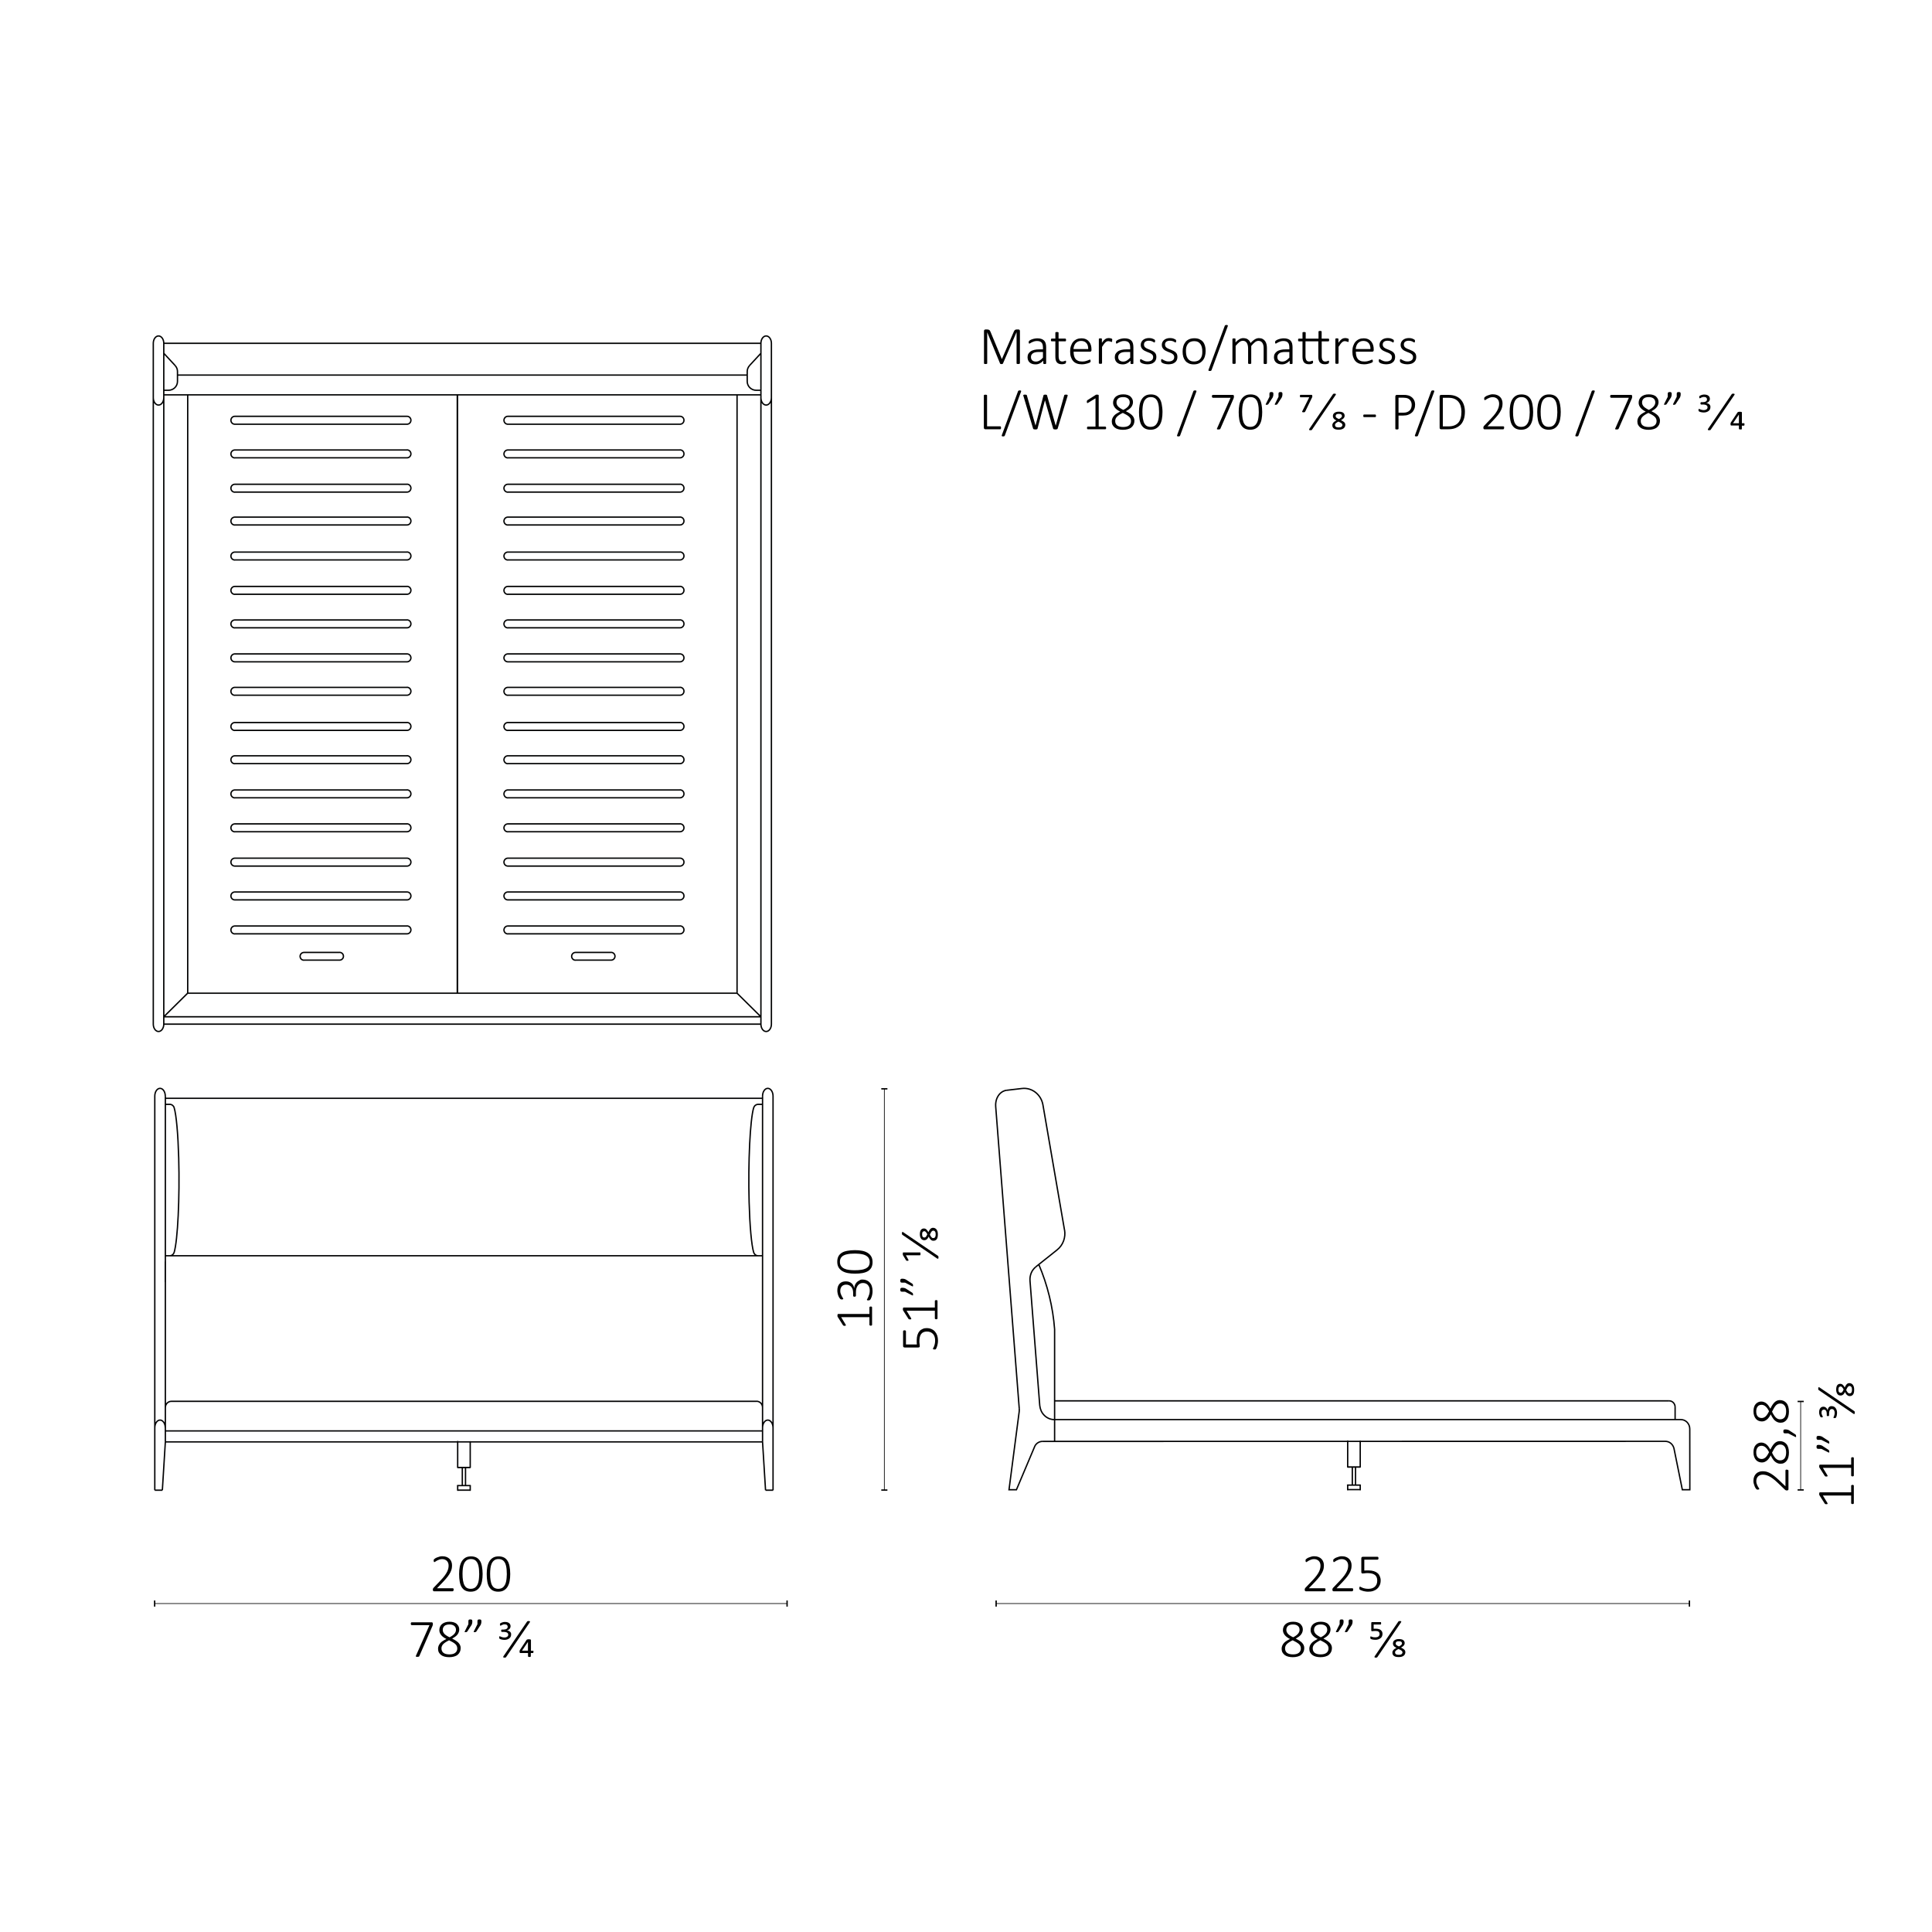 <?xml version="1.0" encoding="UTF-8"?> <!-- Generator: Adobe Illustrator 25.4.1, SVG Export Plug-In . SVG Version: 6.00 Build 0) --> <svg xmlns="http://www.w3.org/2000/svg" xmlns:xlink="http://www.w3.org/1999/xlink" version="1.1" id="Livello_1" x="0px" y="0px" viewBox="0 0 283.46 283.46" style="enable-background:new 0 0 283.46 283.46;" xml:space="preserve"> <style type="text/css"> .st0{fill:none;stroke:#000000;stroke-width:0.1;} .st1{fill:none;stroke:#000000;stroke-width:0.2;} .st2{fill:none;stroke:#010202;stroke-width:0.2;stroke-linecap:round;stroke-linejoin:round;stroke-miterlimit:10;} .st3{fill:none;stroke:#010202;stroke-width:0.2;stroke-linecap:round;stroke-linejoin:round;stroke-miterlimit:10;stroke-dasharray:1.03,1.03;} .st4{fill:none;stroke:#010202;stroke-width:0.2;stroke-linecap:round;stroke-linejoin:round;stroke-miterlimit:10;stroke-dasharray:0.988,0.988;} .st5{fill:none;stroke:#010202;stroke-width:0.2;stroke-linecap:round;stroke-linejoin:round;stroke-miterlimit:10;stroke-dasharray:0.996,0.996;} .st6{fill:none;stroke:#010202;stroke-width:0.2;stroke-linecap:round;stroke-linejoin:round;stroke-miterlimit:10;stroke-dasharray:1.007,1.007;} .st7{fill:none;stroke:#010202;stroke-width:0.2;stroke-linecap:round;stroke-linejoin:round;stroke-miterlimit:10;stroke-dasharray:0.944,0.944;} .st8{fill:none;stroke:#010202;stroke-width:0.2;stroke-linecap:round;stroke-linejoin:round;stroke-miterlimit:10;stroke-dasharray:0.955,0.955;} .st9{fill:none;stroke:#010202;stroke-width:0.2;stroke-linecap:round;stroke-linejoin:round;stroke-miterlimit:10;stroke-dasharray:0.959,0.959;} .st10{fill:none;stroke:#010202;stroke-width:0.2;stroke-miterlimit:10;} .st11{fill:none;stroke:#000000;stroke-width:0.2;stroke-linecap:round;stroke-linejoin:round;stroke-miterlimit:10;} .st12{fill:none;stroke:#020203;stroke-width:0.2;stroke-miterlimit:10;} .st13{fill:none;stroke:#020203;stroke-width:0.2;stroke-linecap:round;stroke-linejoin:round;stroke-miterlimit:10;} .st14{fill:none;stroke:#020203;stroke-width:0.2;stroke-miterlimit:10;stroke-dasharray:0.707,0.707;} .st15{fill:none;stroke:#020203;stroke-width:0.2;stroke-miterlimit:10;stroke-dasharray:0.726,0.726;} .st16{fill:none;stroke:#020203;stroke-width:0.2;stroke-miterlimit:10;stroke-dasharray:0.795,0.795;} .st17{fill:none;stroke:#020203;stroke-width:0.2;stroke-miterlimit:10;stroke-dasharray:1.01,1.01;} .st18{fill:none;stroke:#020203;stroke-width:0.2;stroke-miterlimit:10;stroke-dasharray:1.026,1.026;} .st19{fill:none;stroke:#020203;stroke-width:0.2;stroke-miterlimit:10;stroke-dasharray:0.982,0.982;} .st20{fill:none;stroke:#020203;stroke-width:0.2;stroke-linecap:round;stroke-miterlimit:10;} .st21{fill:none;stroke:#020203;stroke-width:0.2;stroke-miterlimit:10;stroke-dasharray:0.484,0.484;} .st22{fill:none;stroke:#020203;stroke-width:0.2;stroke-miterlimit:10;stroke-dasharray:0.977,0.977;} .st23{fill:none;stroke:#020203;stroke-width:0.2;stroke-miterlimit:10;stroke-dasharray:1.001,1.001;} .st24{fill:none;stroke:#020203;stroke-width:0.2;stroke-miterlimit:10;stroke-dasharray:0.813,0.813;} .st25{fill:none;stroke:#020203;stroke-width:0.2;stroke-miterlimit:10;stroke-dasharray:0.979,0.979;} .st26{fill:none;stroke:#1C1D1C;stroke-width:0.2;stroke-linecap:round;stroke-linejoin:round;stroke-miterlimit:10;} .st27{fill:none;stroke:#1C1D1D;stroke-width:0.2;stroke-linecap:round;stroke-linejoin:round;stroke-miterlimit:10;} .st28{fill:#1E1E1C;} .st29{fill:none;stroke:#1E1E1C;stroke-width:0.1;} .st30{fill:none;stroke:#1E1E1C;stroke-width:0.2;} .st31{fill:none;stroke:#000000;stroke-width:0.2;stroke-miterlimit:10;} .st32{fill:none;stroke:#020203;stroke-width:0.2;stroke-linecap:round;stroke-linejoin:round;} .st33{fill:none;stroke:#020203;stroke-width:0.2;stroke-linecap:round;stroke-linejoin:round;stroke-dasharray:0.999,0.999;} .st34{fill:none;stroke:#020203;stroke-width:0.2;stroke-linecap:round;stroke-linejoin:round;stroke-dasharray:0.997,0.997;} .st35{fill:none;stroke:#E52321;stroke-width:0.2;stroke-linecap:round;stroke-linejoin:round;stroke-miterlimit:10;} .st36{fill:none;stroke:#020203;stroke-width:0.2;stroke-linecap:round;stroke-miterlimit:10;stroke-dasharray:1.016,1.016;} .st37{fill:none;stroke:#020203;stroke-width:0.2;stroke-linecap:round;stroke-miterlimit:10;stroke-dasharray:1.005,1.005;} .st38{fill:none;stroke:#020203;stroke-width:0.2;stroke-linecap:round;stroke-miterlimit:10;stroke-dasharray:0.997,0.997;} .st39{fill:none;stroke:#020203;stroke-width:0.2;stroke-linecap:round;stroke-miterlimit:10;stroke-dasharray:1.015,1.015;} .st40{fill:none;stroke:#020203;stroke-width:0.2;stroke-linecap:round;stroke-miterlimit:10;stroke-dasharray:1,1;} .st41{fill:none;stroke:#020203;stroke-width:0.2;stroke-linecap:round;stroke-miterlimit:10;stroke-dasharray:1.014,1.014;} .st42{fill:none;stroke:#020203;stroke-width:0.2;stroke-linecap:round;stroke-miterlimit:10;stroke-dasharray:1.002,1.002;} .st43{fill:none;stroke:#020203;stroke-width:0.2;stroke-linecap:round;stroke-miterlimit:10;stroke-dasharray:1.008,1.008;} .st44{fill:none;stroke:#020203;stroke-width:0.2;stroke-linecap:round;stroke-miterlimit:10;stroke-dasharray:0.996,0.996;} .st45{fill:none;stroke:#020303;stroke-width:0.2;stroke-linecap:round;stroke-linejoin:round;stroke-miterlimit:10;} .st46{fill:none;stroke:#020303;stroke-width:0.2;stroke-linecap:round;stroke-miterlimit:10;} .st47{fill:none;stroke:#020203;stroke-width:0.2;stroke-miterlimit:10;stroke-dasharray:0.992,0.992;} </style> <g> <path d="M194.47,233.25c0,0.03,0,0.06-0.01,0.09s-0.02,0.05-0.03,0.07s-0.03,0.03-0.04,0.04s-0.04,0.02-0.06,0.02h-2.73 c-0.02,0-0.05,0-0.07-0.01s-0.04-0.02-0.05-0.04s-0.03-0.04-0.04-0.07s-0.01-0.06-0.01-0.1c0-0.03,0-0.06,0-0.09 s0.01-0.05,0.02-0.07s0.02-0.04,0.03-0.06s0.03-0.04,0.05-0.07l1.04-1.09c0.26-0.27,0.46-0.51,0.62-0.73s0.27-0.41,0.35-0.58 s0.13-0.33,0.16-0.47s0.04-0.27,0.04-0.4s-0.02-0.24-0.06-0.36s-0.1-0.21-0.18-0.3s-0.18-0.15-0.29-0.2s-0.25-0.08-0.4-0.08 c-0.16,0-0.31,0.02-0.44,0.07s-0.24,0.1-0.34,0.15s-0.18,0.11-0.24,0.15s-0.11,0.07-0.14,0.07c-0.02,0-0.03,0-0.04-0.01 s-0.02-0.02-0.03-0.04s-0.02-0.04-0.02-0.06s-0.01-0.06-0.01-0.09c0-0.03,0-0.06,0-0.08s0.01-0.04,0.01-0.06s0.01-0.03,0.02-0.05 s0.03-0.04,0.06-0.06s0.08-0.06,0.15-0.11s0.16-0.09,0.27-0.13s0.23-0.08,0.36-0.12s0.27-0.05,0.41-0.05 c0.24,0,0.44,0.04,0.62,0.11s0.32,0.17,0.44,0.29s0.2,0.26,0.26,0.42s0.09,0.32,0.09,0.5c0,0.16-0.01,0.32-0.04,0.48 s-0.09,0.33-0.18,0.52s-0.22,0.4-0.39,0.63s-0.4,0.49-0.68,0.79l-0.92,0.96h2.31c0.02,0,0.04,0,0.06,0.01s0.03,0.02,0.05,0.04 s0.02,0.04,0.03,0.07S194.47,233.22,194.47,233.25z"></path> <path d="M198.53,233.25c0,0.03,0,0.06-0.01,0.09s-0.02,0.05-0.03,0.07s-0.03,0.03-0.04,0.04s-0.04,0.02-0.06,0.02h-2.73 c-0.02,0-0.05,0-0.07-0.01s-0.04-0.02-0.05-0.04s-0.03-0.04-0.04-0.07s-0.01-0.06-0.01-0.1c0-0.03,0-0.06,0-0.09 s0.01-0.05,0.02-0.07s0.02-0.04,0.03-0.06s0.03-0.04,0.05-0.07l1.04-1.09c0.26-0.27,0.46-0.51,0.62-0.73s0.27-0.41,0.35-0.58 s0.13-0.33,0.16-0.47s0.04-0.27,0.04-0.4s-0.02-0.24-0.06-0.36s-0.1-0.21-0.18-0.3s-0.18-0.15-0.29-0.2s-0.25-0.08-0.4-0.08 c-0.16,0-0.31,0.02-0.44,0.07s-0.24,0.1-0.34,0.15s-0.18,0.11-0.24,0.15s-0.11,0.07-0.14,0.07c-0.02,0-0.03,0-0.04-0.01 s-0.02-0.02-0.03-0.04s-0.02-0.04-0.02-0.06s-0.01-0.06-0.01-0.09c0-0.03,0-0.06,0-0.08s0.01-0.04,0.01-0.06s0.01-0.03,0.02-0.05 s0.03-0.04,0.06-0.06s0.08-0.06,0.15-0.11s0.16-0.09,0.27-0.13s0.23-0.08,0.36-0.12s0.27-0.05,0.41-0.05 c0.24,0,0.44,0.04,0.62,0.11s0.32,0.17,0.44,0.29s0.2,0.26,0.26,0.42s0.09,0.32,0.09,0.5c0,0.16-0.01,0.32-0.04,0.48 s-0.09,0.33-0.18,0.52s-0.22,0.4-0.39,0.63s-0.4,0.49-0.68,0.79l-0.92,0.96h2.31c0.02,0,0.04,0,0.06,0.01s0.03,0.02,0.05,0.04 s0.02,0.04,0.03,0.07S198.53,233.22,198.53,233.25z"></path> <path d="M202.57,231.85c0,0.27-0.04,0.51-0.13,0.71s-0.21,0.38-0.38,0.53s-0.35,0.25-0.58,0.33s-0.47,0.11-0.74,0.11 c-0.16,0-0.3-0.01-0.45-0.04s-0.27-0.05-0.38-0.09s-0.2-0.07-0.27-0.1s-0.11-0.06-0.13-0.07s-0.03-0.03-0.04-0.04 s-0.01-0.03-0.02-0.04s-0.01-0.04-0.01-0.06s0-0.05,0-0.09c0-0.03,0-0.06,0.01-0.09s0.01-0.05,0.02-0.07s0.02-0.03,0.03-0.04 s0.03-0.01,0.04-0.01c0.03,0,0.07,0.02,0.12,0.05s0.13,0.07,0.23,0.11s0.22,0.08,0.36,0.11s0.31,0.05,0.51,0.05 c0.19,0,0.36-0.02,0.52-0.07s0.3-0.12,0.41-0.22s0.21-0.22,0.28-0.38s0.1-0.34,0.1-0.55c0-0.18-0.03-0.34-0.09-0.48 s-0.14-0.25-0.26-0.34s-0.27-0.16-0.44-0.2s-0.39-0.07-0.63-0.07c-0.16,0-0.3,0.01-0.41,0.03s-0.21,0.03-0.31,0.03 c-0.07,0-0.12-0.02-0.15-0.05s-0.05-0.1-0.05-0.19v-1.98c0-0.07,0.02-0.13,0.06-0.17s0.09-0.06,0.16-0.06h2.15 c0.02,0,0.04,0,0.06,0.01s0.03,0.02,0.05,0.04s0.02,0.04,0.03,0.07s0.01,0.06,0.01,0.09c0,0.06-0.01,0.11-0.04,0.15 s-0.06,0.06-0.11,0.06h-1.93v1.6c0.09-0.01,0.19-0.02,0.28-0.02s0.22,0,0.35,0c0.3,0,0.56,0.04,0.78,0.11s0.4,0.17,0.55,0.3 s0.25,0.28,0.32,0.46S202.57,231.64,202.57,231.85z"></path> </g> <g> <path d="M191.36,241.8c0,0.21-0.04,0.4-0.12,0.57s-0.19,0.3-0.33,0.42s-0.32,0.2-0.53,0.26s-0.45,0.09-0.71,0.09 c-0.25,0-0.47-0.03-0.67-0.08s-0.37-0.13-0.51-0.24s-0.25-0.23-0.33-0.38s-0.12-0.33-0.12-0.53c0-0.17,0.03-0.32,0.09-0.46 s0.14-0.26,0.24-0.38s0.23-0.22,0.39-0.32s0.32-0.19,0.51-0.28c-0.17-0.08-0.32-0.17-0.45-0.27s-0.24-0.19-0.32-0.3 s-0.15-0.22-0.2-0.34s-0.07-0.25-0.07-0.39c0-0.16,0.03-0.32,0.09-0.47s0.15-0.28,0.27-0.39s0.28-0.2,0.47-0.27s0.41-0.1,0.67-0.1 c0.24,0,0.45,0.03,0.63,0.09s0.33,0.14,0.44,0.25s0.2,0.23,0.26,0.36s0.09,0.28,0.09,0.43c0,0.14-0.02,0.27-0.07,0.4 s-0.11,0.25-0.2,0.36s-0.2,0.22-0.33,0.31s-0.28,0.19-0.44,0.28c0.2,0.1,0.38,0.19,0.53,0.29s0.28,0.2,0.39,0.31 s0.18,0.23,0.24,0.35S191.36,241.65,191.36,241.8z M190.86,241.87c0-0.13-0.02-0.25-0.07-0.36s-0.12-0.21-0.22-0.3 s-0.23-0.18-0.38-0.27s-0.33-0.18-0.53-0.28c-0.19,0.09-0.35,0.18-0.49,0.27s-0.26,0.18-0.35,0.27s-0.16,0.19-0.21,0.3 s-0.07,0.22-0.07,0.35c0,0.28,0.1,0.5,0.29,0.65s0.49,0.23,0.88,0.23c0.38,0,0.66-0.08,0.85-0.23S190.86,242.14,190.86,241.87z M190.67,239.13c0-0.12-0.02-0.23-0.06-0.33s-0.11-0.18-0.19-0.25s-0.19-0.12-0.31-0.16s-0.26-0.05-0.41-0.05 c-0.31,0-0.56,0.07-0.72,0.21s-0.25,0.34-0.25,0.58c0,0.11,0.02,0.22,0.06,0.31s0.1,0.19,0.18,0.28s0.19,0.17,0.31,0.25 s0.28,0.17,0.45,0.25c0.3-0.15,0.53-0.31,0.69-0.49S190.67,239.35,190.67,239.13z"></path> <path d="M195.42,241.8c0,0.21-0.04,0.4-0.12,0.57s-0.19,0.3-0.33,0.42s-0.32,0.2-0.53,0.26s-0.45,0.09-0.71,0.09 c-0.25,0-0.47-0.03-0.67-0.08s-0.37-0.13-0.51-0.24s-0.25-0.23-0.33-0.38s-0.12-0.33-0.12-0.53c0-0.17,0.03-0.32,0.09-0.46 s0.14-0.26,0.24-0.38s0.23-0.22,0.39-0.32s0.32-0.19,0.51-0.28c-0.17-0.08-0.32-0.17-0.45-0.27s-0.24-0.19-0.32-0.3 s-0.15-0.22-0.2-0.34s-0.07-0.25-0.07-0.39c0-0.16,0.03-0.32,0.09-0.47s0.15-0.28,0.27-0.39s0.28-0.2,0.47-0.27s0.41-0.1,0.67-0.1 c0.24,0,0.45,0.03,0.63,0.09s0.33,0.14,0.44,0.25s0.2,0.23,0.26,0.36s0.09,0.28,0.09,0.43c0,0.14-0.02,0.27-0.07,0.4 s-0.11,0.25-0.2,0.36s-0.2,0.22-0.33,0.31s-0.28,0.19-0.44,0.28c0.2,0.1,0.38,0.19,0.53,0.29s0.28,0.2,0.39,0.31 s0.18,0.23,0.24,0.35S195.42,241.65,195.42,241.8z M194.92,241.87c0-0.13-0.02-0.25-0.07-0.36s-0.12-0.21-0.22-0.3 s-0.23-0.18-0.38-0.27s-0.33-0.18-0.53-0.28c-0.19,0.09-0.35,0.18-0.49,0.27s-0.26,0.18-0.35,0.27s-0.16,0.19-0.21,0.3 s-0.07,0.22-0.07,0.35c0,0.28,0.1,0.5,0.29,0.65s0.49,0.23,0.88,0.23c0.38,0,0.66-0.08,0.85-0.23S194.92,242.14,194.92,241.87z M194.73,239.13c0-0.12-0.02-0.23-0.06-0.33s-0.11-0.18-0.19-0.25s-0.19-0.12-0.31-0.16s-0.26-0.05-0.41-0.05 c-0.31,0-0.56,0.07-0.72,0.21s-0.25,0.34-0.25,0.58c0,0.11,0.02,0.22,0.06,0.31s0.1,0.19,0.18,0.28s0.19,0.17,0.31,0.25 s0.28,0.17,0.45,0.25c0.3-0.15,0.53-0.31,0.69-0.49S194.73,239.35,194.73,239.13z"></path> <path d="M197.13,237.87c0,0.07,0,0.13-0.01,0.19s-0.02,0.11-0.03,0.16s-0.04,0.1-0.06,0.16s-0.06,0.11-0.1,0.16l-0.54,0.83 c-0.01,0.02-0.02,0.03-0.04,0.04s-0.03,0.02-0.05,0.03s-0.04,0.01-0.07,0.02s-0.06,0.01-0.1,0.01c-0.03,0-0.05,0-0.07,0 s-0.04-0.01-0.04-0.02s-0.01-0.02-0.02-0.03s0-0.03,0.01-0.05l0.54-1.07v-0.43c0-0.06,0.01-0.1,0.02-0.14s0.03-0.06,0.05-0.08 s0.05-0.03,0.09-0.04s0.08-0.01,0.13-0.01c0.05,0,0.09,0,0.13,0.01s0.07,0.02,0.09,0.04s0.04,0.05,0.05,0.08 S197.13,237.81,197.13,237.87z M198.45,237.87c0,0.07,0,0.13-0.01,0.19s-0.02,0.11-0.03,0.16s-0.04,0.1-0.06,0.16 s-0.06,0.11-0.1,0.16l-0.54,0.83c-0.01,0.02-0.02,0.03-0.04,0.04s-0.03,0.02-0.05,0.03s-0.04,0.01-0.07,0.02s-0.06,0.01-0.1,0.01 c-0.03,0-0.05,0-0.07,0s-0.03-0.01-0.04-0.02s-0.02-0.02-0.02-0.03s0-0.03,0.01-0.05l0.54-1.07v-0.43c0-0.06,0.01-0.1,0.02-0.14 s0.03-0.06,0.05-0.08s0.05-0.03,0.09-0.04s0.08-0.01,0.13-0.01c0.05,0,0.09,0,0.13,0.01s0.07,0.02,0.09,0.04s0.04,0.05,0.05,0.08 S198.45,237.81,198.45,237.87z"></path> <path d="M202.84,239.72c0,0.14-0.03,0.26-0.08,0.37s-0.12,0.2-0.22,0.27s-0.21,0.13-0.33,0.17s-0.27,0.06-0.42,0.06 c-0.1,0-0.2-0.01-0.28-0.02s-0.15-0.03-0.21-0.04s-0.1-0.03-0.14-0.05s-0.06-0.03-0.07-0.04s-0.02-0.03-0.03-0.05 s-0.01-0.06-0.01-0.12c0-0.03,0-0.05,0-0.07s0-0.04,0.01-0.06s0.01-0.03,0.02-0.04s0.02-0.01,0.04-0.01c0.02,0,0.05,0.01,0.07,0.02 s0.07,0.03,0.12,0.05s0.11,0.04,0.19,0.05s0.18,0.02,0.3,0.02c0.09,0,0.17-0.01,0.24-0.03s0.14-0.05,0.19-0.09s0.1-0.09,0.13-0.15 s0.05-0.13,0.05-0.22c0-0.15-0.05-0.26-0.15-0.34s-0.25-0.11-0.46-0.11c-0.13,0-0.23,0.01-0.3,0.02s-0.13,0.02-0.19,0.02 c-0.04,0-0.07-0.01-0.09-0.03s-0.03-0.06-0.03-0.11v-1.07c0-0.04,0.01-0.08,0.04-0.1s0.06-0.03,0.1-0.03h1.23 c0.03,0,0.05,0.01,0.06,0.04s0.02,0.07,0.02,0.13s-0.01,0.11-0.02,0.14s-0.04,0.05-0.06,0.05h-1.02v0.62 c0.05,0,0.11-0.01,0.17-0.01s0.11,0,0.16,0c0.16,0,0.29,0.02,0.41,0.05s0.22,0.08,0.3,0.15s0.14,0.14,0.19,0.23 S202.84,239.61,202.84,239.72z"></path> <path d="M202.08,243.13c-0.01,0.02-0.02,0.03-0.04,0.04s-0.03,0.02-0.05,0.02s-0.04,0.01-0.07,0.01s-0.06,0-0.1,0 c-0.04,0-0.08,0-0.1-0.01s-0.04-0.02-0.05-0.04s-0.01-0.04-0.01-0.06s0.01-0.05,0.03-0.08l3.47-5.09c0.01-0.02,0.02-0.03,0.04-0.04 s0.03-0.02,0.05-0.03s0.04-0.01,0.07-0.01s0.06,0,0.1,0c0.04,0,0.08,0,0.1,0.01s0.04,0.02,0.06,0.04s0.02,0.04,0.01,0.06 s-0.02,0.05-0.03,0.07L202.08,243.13z"></path> <path d="M206.19,242.41c0,0.1-0.02,0.19-0.06,0.28s-0.1,0.16-0.18,0.23s-0.18,0.11-0.3,0.15s-0.27,0.05-0.43,0.05 c-0.16,0-0.31-0.01-0.42-0.04s-0.22-0.07-0.29-0.13s-0.13-0.12-0.17-0.21s-0.05-0.17-0.05-0.28c0-0.08,0.01-0.15,0.04-0.21 s0.07-0.12,0.12-0.18s0.12-0.11,0.19-0.16s0.16-0.1,0.25-0.14c-0.08-0.04-0.16-0.08-0.22-0.12s-0.12-0.09-0.16-0.14 s-0.08-0.11-0.1-0.17s-0.04-0.13-0.04-0.2c0-0.08,0.02-0.16,0.04-0.24s0.08-0.15,0.15-0.21s0.16-0.11,0.27-0.15 s0.25-0.06,0.42-0.06c0.16,0,0.29,0.02,0.4,0.05s0.2,0.07,0.26,0.13s0.11,0.12,0.14,0.19s0.04,0.15,0.04,0.23 c0,0.14-0.05,0.26-0.15,0.37s-0.23,0.2-0.39,0.28c0.19,0.08,0.34,0.18,0.46,0.28S206.19,242.25,206.19,242.41z M205.77,242.44 c0-0.06-0.01-0.11-0.04-0.15s-0.06-0.08-0.11-0.12s-0.11-0.07-0.18-0.11s-0.16-0.08-0.26-0.12c-0.07,0.03-0.13,0.07-0.19,0.1 s-0.11,0.07-0.16,0.11s-0.08,0.08-0.11,0.12s-0.04,0.09-0.04,0.15c0,0.05,0.01,0.09,0.02,0.14s0.04,0.08,0.08,0.12 s0.1,0.06,0.17,0.08s0.17,0.03,0.29,0.03c0.19,0,0.32-0.03,0.4-0.1S205.77,242.55,205.77,242.44z M205.7,241.13 c0-0.1-0.03-0.18-0.1-0.24s-0.19-0.09-0.36-0.09c-0.17,0-0.29,0.03-0.36,0.09s-0.11,0.14-0.11,0.24c0,0.09,0.04,0.17,0.11,0.23 s0.2,0.13,0.37,0.2c0.06-0.03,0.12-0.05,0.17-0.09s0.1-0.06,0.14-0.1s0.07-0.07,0.1-0.11S205.7,241.18,205.7,241.13z"></path> </g> <g> <path d="M262.18,215.63c0.03,0,0.06,0,0.09,0.01s0.05,0.02,0.07,0.03s0.03,0.03,0.04,0.04s0.02,0.04,0.02,0.06v2.73 c0,0.02,0,0.05-0.01,0.07s-0.02,0.04-0.04,0.05s-0.04,0.03-0.07,0.04s-0.06,0.01-0.1,0.01c-0.03,0-0.06,0-0.09,0 s-0.05-0.01-0.07-0.02s-0.04-0.02-0.06-0.03s-0.04-0.03-0.07-0.05l-1.09-1.04c-0.27-0.26-0.51-0.46-0.73-0.62s-0.41-0.27-0.58-0.35 s-0.33-0.13-0.47-0.16s-0.27-0.04-0.4-0.04s-0.24,0.02-0.36,0.06s-0.21,0.1-0.3,0.18s-0.15,0.17-0.2,0.29s-0.08,0.25-0.08,0.4 c0,0.16,0.02,0.31,0.07,0.44s0.1,0.24,0.15,0.34s0.11,0.18,0.15,0.24s0.07,0.11,0.07,0.14c0,0.02,0,0.03-0.01,0.04 s-0.02,0.02-0.04,0.03s-0.04,0.02-0.06,0.02s-0.06,0.01-0.09,0.01c-0.03,0-0.06,0-0.08,0s-0.04-0.01-0.06-0.01 s-0.03-0.01-0.05-0.02s-0.04-0.03-0.06-0.06s-0.06-0.08-0.11-0.15s-0.09-0.16-0.13-0.27s-0.08-0.23-0.12-0.36s-0.05-0.27-0.05-0.41 c0-0.24,0.04-0.44,0.11-0.62s0.17-0.32,0.29-0.44s0.26-0.2,0.42-0.26s0.32-0.09,0.5-0.09c0.16,0,0.32,0.01,0.48,0.04 s0.33,0.09,0.52,0.18s0.4,0.22,0.63,0.39s0.49,0.4,0.79,0.68l0.96,0.92v-2.31c0-0.02,0-0.04,0.01-0.06s0.02-0.03,0.04-0.05 s0.04-0.02,0.07-0.03S262.15,215.63,262.18,215.63z"></path> <path d="M261.13,211.44c0.21,0,0.4,0.04,0.57,0.12s0.3,0.19,0.42,0.33s0.2,0.32,0.26,0.53s0.09,0.45,0.09,0.71 c0,0.25-0.03,0.47-0.08,0.67s-0.13,0.37-0.24,0.51s-0.23,0.25-0.38,0.33s-0.33,0.12-0.53,0.12c-0.17,0-0.32-0.03-0.46-0.09 s-0.26-0.14-0.38-0.24s-0.22-0.23-0.32-0.39s-0.19-0.32-0.28-0.51c-0.08,0.17-0.17,0.32-0.27,0.45s-0.19,0.24-0.3,0.32 s-0.22,0.15-0.34,0.2s-0.25,0.07-0.39,0.07c-0.16,0-0.32-0.03-0.47-0.09s-0.28-0.15-0.39-0.27s-0.2-0.28-0.27-0.47 s-0.1-0.41-0.1-0.67c0-0.24,0.03-0.45,0.09-0.63s0.14-0.33,0.25-0.44s0.23-0.2,0.36-0.26s0.28-0.09,0.43-0.09 c0.14,0,0.27,0.02,0.4,0.07s0.25,0.11,0.36,0.2s0.22,0.2,0.31,0.33s0.19,0.28,0.28,0.44c0.1-0.2,0.19-0.38,0.29-0.53 s0.2-0.28,0.31-0.39s0.23-0.18,0.35-0.24S260.98,211.44,261.13,211.44z M258.46,212.12c-0.12,0-0.23,0.02-0.33,0.06 s-0.18,0.11-0.25,0.19s-0.12,0.19-0.16,0.31s-0.05,0.26-0.05,0.41c0,0.32,0.07,0.56,0.21,0.72s0.34,0.25,0.58,0.25 c0.11,0,0.22-0.02,0.31-0.06s0.19-0.1,0.28-0.18s0.17-0.19,0.25-0.31s0.17-0.28,0.25-0.45c-0.15-0.3-0.31-0.53-0.49-0.69 S258.68,212.12,258.46,212.12z M261.2,211.94c-0.13,0-0.25,0.02-0.36,0.07s-0.21,0.12-0.3,0.22s-0.18,0.23-0.27,0.38 s-0.18,0.33-0.28,0.53c0.09,0.19,0.18,0.35,0.27,0.49s0.18,0.26,0.27,0.35s0.19,0.16,0.3,0.21s0.22,0.07,0.35,0.07 c0.28,0,0.5-0.1,0.65-0.29s0.23-0.49,0.23-0.88c0-0.38-0.08-0.66-0.23-0.85S261.47,211.94,261.2,211.94z"></path> <path d="M261.92,209.72c0.07,0,0.13,0,0.19,0.01s0.11,0.02,0.16,0.03s0.1,0.04,0.16,0.06s0.11,0.06,0.16,0.1l0.83,0.54 c0.02,0.01,0.03,0.02,0.04,0.04s0.02,0.03,0.03,0.05s0.01,0.04,0.02,0.07s0.01,0.06,0.01,0.1c0,0.03,0,0.05,0,0.07 s-0.01,0.04-0.02,0.04s-0.02,0.01-0.03,0.02s-0.03,0-0.04-0.01l-1.07-0.54h-0.44c-0.06,0-0.1,0-0.14-0.02s-0.06-0.03-0.08-0.05 s-0.03-0.05-0.04-0.09s-0.01-0.08-0.01-0.13c0-0.05,0-0.09,0.01-0.13s0.02-0.07,0.04-0.09s0.04-0.04,0.08-0.05 S261.86,209.72,261.92,209.72z"></path> <path d="M261.13,205.42c0.21,0,0.4,0.04,0.57,0.12s0.3,0.19,0.42,0.33s0.2,0.32,0.26,0.53s0.09,0.45,0.09,0.71 c0,0.25-0.03,0.47-0.08,0.67s-0.13,0.37-0.24,0.51s-0.23,0.25-0.38,0.33s-0.33,0.12-0.53,0.12c-0.17,0-0.32-0.03-0.46-0.09 s-0.26-0.14-0.38-0.24s-0.22-0.23-0.32-0.39s-0.19-0.32-0.28-0.51c-0.08,0.17-0.17,0.32-0.27,0.45s-0.19,0.24-0.3,0.32 s-0.22,0.15-0.34,0.2s-0.25,0.07-0.39,0.07c-0.16,0-0.32-0.03-0.47-0.09s-0.28-0.15-0.39-0.27s-0.2-0.28-0.27-0.47 s-0.1-0.41-0.1-0.67c0-0.24,0.03-0.45,0.09-0.63s0.14-0.33,0.25-0.44s0.23-0.2,0.36-0.26s0.28-0.09,0.43-0.09 c0.14,0,0.27,0.02,0.4,0.07s0.25,0.11,0.36,0.2s0.22,0.2,0.31,0.33s0.19,0.28,0.28,0.44c0.1-0.2,0.19-0.38,0.29-0.53 s0.2-0.28,0.31-0.39s0.23-0.18,0.35-0.24S260.98,205.42,261.13,205.42z M258.46,206.11c-0.12,0-0.23,0.02-0.33,0.06 s-0.18,0.11-0.25,0.19s-0.12,0.19-0.16,0.31s-0.05,0.26-0.05,0.41c0,0.32,0.07,0.56,0.21,0.72s0.34,0.25,0.58,0.25 c0.11,0,0.22-0.02,0.31-0.06s0.19-0.1,0.28-0.18s0.17-0.19,0.25-0.31s0.17-0.28,0.25-0.45c-0.15-0.3-0.31-0.53-0.49-0.69 S258.68,206.11,258.46,206.11z M261.2,205.92c-0.13,0-0.25,0.02-0.36,0.07s-0.21,0.12-0.3,0.22s-0.18,0.23-0.27,0.38 s-0.18,0.33-0.28,0.53c0.09,0.19,0.18,0.35,0.27,0.49s0.18,0.26,0.27,0.35s0.19,0.16,0.3,0.21s0.22,0.07,0.35,0.07 c0.28,0,0.5-0.1,0.65-0.29s0.23-0.49,0.23-0.88c0-0.38-0.08-0.66-0.23-0.85S261.47,205.92,261.2,205.92z"></path> </g> <g> <path d="M271.8,217.86c0.04,0,0.07,0,0.09,0.01s0.04,0.02,0.06,0.03s0.03,0.03,0.03,0.04s0.01,0.03,0.01,0.05v2.56 c0,0.02,0,0.03-0.01,0.04s-0.02,0.03-0.03,0.04s-0.04,0.02-0.06,0.03s-0.06,0.01-0.09,0.01c-0.03,0-0.06,0-0.09-0.01 s-0.05-0.02-0.06-0.03s-0.03-0.03-0.04-0.04s-0.01-0.03-0.01-0.05v-1.12h-4.15l0.65,1.07c0.03,0.04,0.04,0.08,0.04,0.1 s0,0.05-0.01,0.06s-0.03,0.03-0.06,0.03s-0.07,0.01-0.11,0.01c-0.03,0-0.06,0-0.09,0s-0.05-0.01-0.06-0.02s-0.03-0.02-0.05-0.03 s-0.03-0.03-0.04-0.04l-0.77-1.21c0-0.01-0.01-0.02-0.02-0.03s-0.01-0.03-0.01-0.05s-0.01-0.04-0.01-0.06s0-0.05,0-0.07 c0-0.04,0-0.08,0.01-0.11s0.01-0.06,0.02-0.07s0.02-0.03,0.03-0.04s0.03-0.01,0.04-0.01h4.59v-0.96c0-0.02,0-0.04,0.01-0.05 s0.02-0.03,0.04-0.04s0.04-0.02,0.06-0.03S271.77,217.86,271.8,217.86z"></path> <path d="M271.8,213.8c0.04,0,0.07,0,0.09,0.01s0.04,0.02,0.06,0.03s0.03,0.03,0.03,0.04s0.01,0.03,0.01,0.05v2.56 c0,0.02,0,0.03-0.01,0.04s-0.02,0.03-0.03,0.04s-0.04,0.02-0.06,0.03s-0.06,0.01-0.09,0.01c-0.03,0-0.06,0-0.09-0.01 s-0.05-0.02-0.06-0.03s-0.03-0.03-0.04-0.04s-0.01-0.03-0.01-0.05v-1.12h-4.15l0.65,1.07c0.03,0.04,0.04,0.08,0.04,0.1 s0,0.05-0.01,0.06s-0.03,0.03-0.06,0.03s-0.07,0.01-0.11,0.01c-0.03,0-0.06,0-0.09,0s-0.05-0.01-0.06-0.02s-0.03-0.02-0.05-0.03 s-0.03-0.03-0.04-0.04l-0.77-1.21c0-0.01-0.01-0.02-0.02-0.03s-0.01-0.03-0.01-0.05s-0.01-0.04-0.01-0.06s0-0.05,0-0.07 c0-0.04,0-0.08,0.01-0.11s0.01-0.06,0.02-0.07s0.02-0.03,0.03-0.04s0.03-0.01,0.04-0.01h4.59v-0.96c0-0.02,0-0.04,0.01-0.05 s0.02-0.03,0.04-0.04s0.04-0.02,0.06-0.03S271.77,213.8,271.8,213.8z"></path> <path d="M266.79,210.67c0.07,0,0.13,0,0.19,0.01s0.11,0.02,0.16,0.03s0.1,0.04,0.16,0.06s0.11,0.06,0.16,0.1l0.83,0.54 c0.02,0.01,0.03,0.02,0.04,0.04s0.02,0.03,0.03,0.05s0.01,0.04,0.02,0.07s0.01,0.06,0.01,0.1c0,0.03,0,0.05,0,0.07 s-0.01,0.03-0.02,0.04s-0.02,0.02-0.03,0.02s-0.03,0-0.05-0.01l-1.07-0.54h-0.43c-0.06,0-0.1,0-0.14-0.02s-0.06-0.03-0.08-0.05 s-0.03-0.05-0.04-0.09s-0.01-0.08-0.01-0.13c0-0.05,0-0.09,0.01-0.13s0.02-0.07,0.04-0.09s0.05-0.04,0.08-0.05 S266.74,210.67,266.79,210.67z M266.79,211.99c0.07,0,0.13,0,0.19,0.01s0.11,0.02,0.16,0.03s0.1,0.04,0.16,0.06s0.11,0.06,0.16,0.1 l0.83,0.54c0.02,0.01,0.03,0.02,0.04,0.04s0.02,0.03,0.03,0.05s0.01,0.04,0.02,0.07s0.01,0.06,0.01,0.1c0,0.03,0,0.05,0,0.07 s-0.01,0.04-0.02,0.04s-0.02,0.01-0.03,0.02s-0.03,0-0.05-0.01l-1.07-0.54h-0.43c-0.06,0-0.1,0-0.14-0.02s-0.06-0.03-0.08-0.05 s-0.03-0.05-0.04-0.09s-0.01-0.08-0.01-0.13c0-0.05,0-0.09,0.01-0.13s0.02-0.07,0.04-0.09s0.05-0.04,0.08-0.05 S266.74,211.99,266.79,211.99z"></path> <path d="M268.76,206.31c0.11,0,0.21,0.02,0.31,0.07s0.17,0.11,0.24,0.2s0.12,0.19,0.16,0.31s0.06,0.26,0.06,0.41 c0,0.08-0.01,0.16-0.02,0.23s-0.03,0.15-0.04,0.21s-0.04,0.12-0.06,0.17s-0.04,0.08-0.06,0.1s-0.04,0.03-0.06,0.04 s-0.07,0.01-0.13,0.01c-0.06,0-0.1-0.01-0.13-0.02s-0.03-0.03-0.03-0.05s0.01-0.05,0.03-0.09s0.04-0.08,0.06-0.14 s0.04-0.12,0.06-0.2s0.03-0.17,0.03-0.28c0-0.1-0.01-0.18-0.04-0.25s-0.05-0.12-0.09-0.17s-0.08-0.08-0.13-0.1 s-0.09-0.03-0.14-0.03c-0.07,0-0.13,0.01-0.18,0.04s-0.1,0.07-0.13,0.12s-0.06,0.12-0.08,0.21s-0.03,0.19-0.03,0.31v0.26 c0,0.01,0,0.03-0.01,0.04s-0.02,0.02-0.03,0.03s-0.03,0.01-0.05,0.02s-0.05,0.01-0.08,0.01s-0.06,0-0.08-0.01s-0.04-0.01-0.05-0.02 s-0.02-0.02-0.03-0.03s-0.01-0.02-0.01-0.04v-0.25c0-0.19-0.04-0.34-0.11-0.45s-0.18-0.16-0.31-0.16c-0.1,0-0.18,0.04-0.25,0.11 s-0.1,0.19-0.1,0.35c0,0.08,0.01,0.15,0.03,0.21s0.04,0.13,0.07,0.18s0.05,0.1,0.07,0.13s0.03,0.06,0.03,0.07 c0,0.01,0,0.02-0.01,0.03s-0.01,0.02-0.03,0.03s-0.03,0.01-0.05,0.02s-0.05,0.01-0.08,0.01c-0.02,0-0.04,0-0.06,0 s-0.03,0-0.05-0.01s-0.03-0.01-0.04-0.02s-0.02-0.02-0.03-0.03s-0.03-0.04-0.05-0.08s-0.05-0.1-0.07-0.16s-0.04-0.14-0.06-0.21 s-0.02-0.16-0.02-0.25c0-0.14,0.02-0.25,0.05-0.35s0.08-0.18,0.13-0.25s0.12-0.11,0.2-0.15s0.16-0.05,0.25-0.05 c0.08,0,0.15,0.01,0.21,0.04s0.13,0.06,0.18,0.11s0.1,0.1,0.14,0.17s0.07,0.14,0.09,0.21c0.01-0.1,0.03-0.19,0.07-0.27 s0.08-0.15,0.13-0.2s0.12-0.09,0.19-0.12S268.67,206.31,268.76,206.31z"></path> <path d="M272.06,207.04c0.02,0.01,0.03,0.02,0.04,0.04c0.01,0.01,0.02,0.03,0.02,0.05c0.01,0.02,0.01,0.04,0.01,0.07s0,0.06,0,0.1 c0,0.04,0,0.08-0.01,0.1c-0.01,0.03-0.02,0.04-0.04,0.05c-0.02,0.01-0.04,0.01-0.06,0.01c-0.02,0-0.05-0.01-0.08-0.03l-5.09-3.47 c-0.02-0.01-0.03-0.02-0.04-0.04c-0.01-0.01-0.02-0.03-0.03-0.05c-0.01-0.02-0.01-0.04-0.01-0.07s0-0.06,0-0.1 c0-0.04,0-0.08,0.01-0.1c0.01-0.03,0.02-0.04,0.04-0.06s0.04-0.02,0.06-0.01s0.05,0.01,0.07,0.03L272.06,207.04z"></path> <path d="M271.33,202.93c0.1,0,0.19,0.02,0.28,0.06s0.16,0.1,0.23,0.18s0.11,0.18,0.15,0.3s0.05,0.27,0.05,0.43 c0,0.16-0.01,0.3-0.04,0.42s-0.07,0.22-0.13,0.29s-0.12,0.13-0.21,0.17s-0.17,0.05-0.28,0.05c-0.08,0-0.15-0.01-0.21-0.04 s-0.12-0.07-0.18-0.12s-0.11-0.12-0.16-0.19s-0.1-0.16-0.14-0.25c-0.04,0.08-0.08,0.16-0.12,0.22s-0.09,0.12-0.14,0.16 s-0.11,0.08-0.17,0.1s-0.13,0.04-0.2,0.04c-0.08,0-0.16-0.02-0.24-0.04s-0.15-0.08-0.21-0.15s-0.11-0.16-0.15-0.27 s-0.06-0.25-0.06-0.42c0-0.16,0.02-0.29,0.05-0.4s0.07-0.2,0.13-0.26s0.12-0.12,0.19-0.14s0.15-0.04,0.23-0.04 c0.14,0,0.26,0.05,0.37,0.15s0.2,0.23,0.28,0.39c0.08-0.19,0.18-0.34,0.28-0.46S271.18,202.93,271.33,202.93z M270.06,203.42 c-0.1,0-0.18,0.03-0.24,0.1s-0.09,0.19-0.09,0.36c0,0.17,0.03,0.29,0.09,0.36s0.14,0.11,0.24,0.11c0.09,0,0.17-0.04,0.23-0.11 s0.13-0.2,0.2-0.37c-0.03-0.06-0.05-0.12-0.09-0.17s-0.06-0.1-0.1-0.14s-0.07-0.07-0.11-0.1S270.11,203.42,270.06,203.42z M271.37,203.35c-0.06,0-0.11,0.01-0.15,0.04s-0.08,0.06-0.12,0.11s-0.07,0.11-0.11,0.18s-0.08,0.16-0.12,0.26 c0.03,0.07,0.07,0.13,0.1,0.19s0.07,0.11,0.11,0.16s0.08,0.08,0.12,0.11s0.09,0.04,0.15,0.04c0.05,0,0.09-0.01,0.14-0.02 s0.08-0.04,0.12-0.08s0.06-0.1,0.08-0.17s0.03-0.17,0.03-0.29c0-0.19-0.03-0.32-0.1-0.4S271.48,203.35,271.37,203.35z"></path> </g> <g> <path d="M127.76,191.69c0.04,0,0.07,0,0.09,0.01s0.04,0.02,0.06,0.03c0.02,0.01,0.03,0.03,0.03,0.04s0.01,0.03,0.01,0.05v2.56 c0,0.02,0,0.03-0.01,0.04c-0.01,0.01-0.02,0.03-0.03,0.04c-0.02,0.01-0.04,0.02-0.06,0.03s-0.06,0.01-0.09,0.01 c-0.03,0-0.06,0-0.09-0.01c-0.03-0.01-0.05-0.02-0.06-0.03s-0.03-0.03-0.04-0.04s-0.01-0.03-0.01-0.05v-1.12h-4.15l0.65,1.07 c0.03,0.04,0.04,0.08,0.04,0.1c0,0.03,0,0.05-0.01,0.06s-0.03,0.03-0.06,0.03c-0.03,0-0.07,0.01-0.11,0.01c-0.03,0-0.06,0-0.09,0 c-0.02,0-0.05-0.01-0.06-0.02s-0.03-0.02-0.05-0.03s-0.03-0.03-0.04-0.04l-0.77-1.21c0-0.01-0.01-0.02-0.02-0.03 c0-0.01-0.01-0.03-0.01-0.05c0-0.02-0.01-0.04-0.01-0.06c0-0.02,0-0.05,0-0.07c0-0.04,0-0.08,0.01-0.11s0.01-0.06,0.02-0.07 c0.01-0.02,0.02-0.03,0.03-0.04s0.03-0.01,0.04-0.01h4.59v-0.96c0-0.02,0-0.04,0.01-0.05c0.01-0.02,0.02-0.03,0.04-0.04 s0.04-0.02,0.06-0.03C127.7,191.69,127.73,191.69,127.76,191.69z"></path> <path d="M126.53,187.73c0.22,0,0.42,0.04,0.6,0.11c0.18,0.07,0.34,0.18,0.47,0.32s0.24,0.32,0.31,0.53s0.11,0.45,0.11,0.73 c0,0.17-0.01,0.32-0.04,0.47c-0.03,0.15-0.06,0.28-0.1,0.39s-0.08,0.21-0.12,0.28c-0.04,0.08-0.07,0.12-0.09,0.14 c-0.02,0.02-0.03,0.03-0.05,0.04c-0.02,0.01-0.03,0.02-0.05,0.02c-0.02,0.01-0.04,0.01-0.07,0.02s-0.07,0.01-0.11,0.01 c-0.08,0-0.13-0.01-0.16-0.03c-0.03-0.02-0.04-0.04-0.04-0.07c0-0.02,0.02-0.07,0.07-0.14c0.04-0.07,0.09-0.16,0.14-0.28 s0.1-0.25,0.14-0.39c0.04-0.15,0.07-0.32,0.07-0.5c0-0.19-0.02-0.35-0.07-0.49s-0.12-0.26-0.21-0.36c-0.09-0.1-0.2-0.17-0.32-0.22 c-0.12-0.05-0.26-0.07-0.4-0.07c-0.16,0-0.3,0.03-0.42,0.09s-0.24,0.15-0.33,0.27s-0.16,0.26-0.21,0.43 c-0.05,0.17-0.07,0.36-0.07,0.57v0.5c0,0.02,0,0.03-0.01,0.05c-0.01,0.02-0.02,0.03-0.04,0.05c-0.02,0.01-0.04,0.03-0.06,0.04 c-0.03,0.01-0.06,0.01-0.1,0.01c-0.03,0-0.06,0-0.09-0.01s-0.05-0.02-0.06-0.03c-0.02-0.01-0.03-0.03-0.04-0.04 c-0.01-0.02-0.01-0.04-0.01-0.06v-0.44c0-0.18-0.02-0.35-0.07-0.49c-0.05-0.15-0.12-0.27-0.21-0.38c-0.09-0.1-0.2-0.18-0.33-0.24 c-0.13-0.06-0.27-0.08-0.43-0.08c-0.12,0-0.23,0.02-0.33,0.06c-0.1,0.04-0.2,0.09-0.27,0.17s-0.14,0.17-0.18,0.28 s-0.07,0.25-0.07,0.4c0,0.16,0.02,0.3,0.07,0.43c0.05,0.13,0.1,0.25,0.15,0.35c0.06,0.1,0.11,0.18,0.15,0.25 c0.05,0.06,0.07,0.11,0.07,0.13c0,0.02,0,0.03-0.01,0.04c0,0.01-0.02,0.02-0.03,0.03c-0.02,0.01-0.04,0.02-0.06,0.02 s-0.06,0.01-0.11,0.01c-0.03,0-0.05,0-0.08,0c-0.02,0-0.04-0.01-0.06-0.02s-0.04-0.02-0.05-0.03c-0.02-0.01-0.04-0.03-0.06-0.05 s-0.06-0.07-0.11-0.14c-0.05-0.07-0.09-0.16-0.14-0.27s-0.08-0.23-0.11-0.36c-0.03-0.14-0.05-0.28-0.05-0.43 c0-0.23,0.03-0.43,0.09-0.6c0.06-0.17,0.15-0.31,0.26-0.42c0.11-0.11,0.24-0.2,0.39-0.25s0.31-0.08,0.49-0.08 c0.16,0,0.31,0.02,0.45,0.06s0.26,0.11,0.37,0.19c0.11,0.08,0.2,0.19,0.27,0.31s0.12,0.26,0.15,0.42h0.01 c0.02-0.17,0.06-0.34,0.12-0.48c0.07-0.15,0.16-0.28,0.26-0.38c0.11-0.11,0.23-0.19,0.37-0.25 C126.21,187.76,126.36,187.73,126.53,187.73z"></path> <path d="M125.42,183.42c0.38,0,0.73,0.03,1.05,0.09c0.32,0.06,0.59,0.16,0.82,0.3c0.23,0.14,0.41,0.32,0.54,0.55 c0.13,0.22,0.19,0.5,0.19,0.83c0,0.3-0.06,0.56-0.17,0.78c-0.11,0.21-0.28,0.38-0.49,0.52c-0.22,0.13-0.49,0.23-0.81,0.29 s-0.69,0.09-1.12,0.09c-0.38,0-0.73-0.03-1.04-0.09c-0.32-0.06-0.59-0.16-0.82-0.3c-0.23-0.14-0.41-0.32-0.54-0.54 c-0.13-0.23-0.19-0.5-0.19-0.83c0-0.3,0.06-0.56,0.17-0.78c0.11-0.21,0.28-0.38,0.49-0.52s0.49-0.23,0.81-0.29 S125,183.42,125.42,183.42z M125.46,183.92c-0.26,0-0.49,0.01-0.7,0.03s-0.4,0.05-0.56,0.09c-0.16,0.04-0.31,0.09-0.43,0.16 c-0.12,0.06-0.22,0.14-0.3,0.23s-0.14,0.19-0.18,0.31c-0.04,0.11-0.06,0.24-0.06,0.39c0,0.26,0.06,0.47,0.18,0.63 s0.28,0.29,0.48,0.38s0.43,0.15,0.69,0.18s0.52,0.05,0.8,0.05c0.39,0,0.72-0.02,1-0.07c0.28-0.04,0.51-0.12,0.69-0.21 c0.18-0.1,0.32-0.22,0.4-0.37c0.09-0.15,0.13-0.33,0.13-0.55c0-0.17-0.03-0.32-0.08-0.45c-0.05-0.13-0.13-0.24-0.23-0.33 c-0.1-0.09-0.22-0.17-0.35-0.23c-0.14-0.06-0.28-0.11-0.44-0.14c-0.16-0.03-0.33-0.06-0.5-0.07 C125.83,183.93,125.65,183.92,125.46,183.92z"></path> </g> <g> <path d="M135.94,194.86c0.27,0,0.51,0.04,0.71,0.13c0.21,0.09,0.38,0.21,0.53,0.38c0.14,0.16,0.25,0.35,0.33,0.58 c0.07,0.22,0.11,0.47,0.11,0.74c0,0.16-0.01,0.3-0.04,0.45s-0.05,0.27-0.09,0.38s-0.07,0.2-0.1,0.27 c-0.03,0.07-0.06,0.11-0.07,0.13c-0.02,0.02-0.03,0.03-0.04,0.04c-0.01,0.01-0.03,0.01-0.04,0.02c-0.02,0-0.04,0.01-0.06,0.01 c-0.02,0-0.05,0-0.09,0c-0.03,0-0.06,0-0.09-0.01s-0.05-0.01-0.07-0.02c-0.02-0.01-0.03-0.02-0.04-0.03 c-0.01-0.01-0.01-0.03-0.01-0.04c0-0.03,0.02-0.07,0.05-0.12c0.03-0.06,0.07-0.13,0.11-0.23c0.04-0.1,0.08-0.22,0.11-0.36 c0.03-0.14,0.05-0.31,0.05-0.51c0-0.19-0.02-0.36-0.07-0.52c-0.05-0.16-0.12-0.3-0.22-0.41s-0.22-0.21-0.38-0.28 s-0.34-0.1-0.55-0.1c-0.18,0-0.34,0.03-0.48,0.09c-0.14,0.06-0.25,0.14-0.34,0.26s-0.16,0.26-0.2,0.44 c-0.04,0.18-0.07,0.39-0.07,0.63c0,0.16,0.01,0.3,0.03,0.41c0.02,0.11,0.03,0.21,0.03,0.31c0,0.07-0.02,0.12-0.05,0.15 s-0.1,0.05-0.19,0.05h-1.98c-0.07,0-0.13-0.02-0.17-0.06c-0.04-0.04-0.06-0.09-0.06-0.16v-2.15c0-0.02,0-0.04,0.01-0.06 c0.01-0.02,0.02-0.03,0.04-0.05c0.02-0.01,0.04-0.02,0.07-0.03c0.03-0.01,0.06-0.01,0.09-0.01c0.06,0,0.11,0.01,0.15,0.04 c0.04,0.02,0.06,0.06,0.06,0.11v1.93h1.6c-0.01-0.09-0.02-0.19-0.02-0.28s0-0.22,0-0.35c0-0.3,0.04-0.56,0.11-0.78 c0.07-0.22,0.17-0.4,0.3-0.55s0.28-0.25,0.46-0.32C135.54,194.89,135.73,194.86,135.94,194.86z"></path> <path d="M137.36,190.75c0.04,0,0.07,0,0.09,0.01s0.04,0.02,0.06,0.03c0.02,0.01,0.03,0.03,0.03,0.04s0.01,0.03,0.01,0.05v2.56 c0,0.02,0,0.03-0.01,0.04c-0.01,0.01-0.02,0.03-0.03,0.04c-0.02,0.01-0.04,0.02-0.06,0.03s-0.06,0.01-0.09,0.01 c-0.03,0-0.06,0-0.09-0.01c-0.03-0.01-0.05-0.02-0.06-0.03s-0.03-0.03-0.04-0.04s-0.01-0.03-0.01-0.05v-1.12h-4.15l0.65,1.07 c0.03,0.04,0.04,0.08,0.04,0.1c0,0.03,0,0.05-0.01,0.06s-0.03,0.03-0.06,0.03c-0.03,0-0.07,0.01-0.11,0.01c-0.03,0-0.06,0-0.09,0 c-0.02,0-0.05-0.01-0.06-0.02s-0.03-0.02-0.05-0.03s-0.03-0.03-0.04-0.04l-0.77-1.21c0-0.01-0.01-0.02-0.02-0.03 c0-0.01-0.01-0.03-0.01-0.05c0-0.02-0.01-0.04-0.01-0.06c0-0.02,0-0.05,0-0.07c0-0.04,0-0.08,0.01-0.11s0.01-0.06,0.02-0.07 c0.01-0.02,0.02-0.03,0.03-0.04s0.03-0.01,0.04-0.01h4.59v-0.96c0-0.02,0-0.04,0.01-0.05c0.01-0.02,0.02-0.03,0.04-0.04 s0.04-0.02,0.06-0.03C137.3,190.75,137.33,190.75,137.36,190.75z"></path> <path d="M132.36,187.61c0.07,0,0.13,0,0.19,0.01c0.06,0.01,0.11,0.02,0.16,0.03s0.1,0.04,0.16,0.06c0.05,0.03,0.11,0.06,0.16,0.1 l0.83,0.54c0.02,0.01,0.03,0.02,0.04,0.04c0.01,0.01,0.02,0.03,0.03,0.05s0.01,0.04,0.02,0.07c0,0.03,0.01,0.06,0.01,0.1 c0,0.03,0,0.05,0,0.07s-0.01,0.03-0.02,0.04c-0.01,0.01-0.02,0.02-0.03,0.02s-0.03,0-0.05-0.01l-1.07-0.54h-0.43 c-0.06,0-0.1-0.01-0.14-0.02c-0.04-0.01-0.06-0.03-0.08-0.05s-0.03-0.05-0.04-0.09c-0.01-0.04-0.01-0.08-0.01-0.13 c0-0.05,0-0.09,0.01-0.13c0.01-0.04,0.02-0.07,0.04-0.09s0.05-0.04,0.08-0.05S132.3,187.61,132.36,187.61z M132.36,188.94 c0.07,0,0.13,0,0.19,0.01c0.06,0.01,0.11,0.02,0.16,0.03s0.1,0.04,0.16,0.06c0.05,0.03,0.11,0.06,0.16,0.1l0.83,0.54 c0.02,0.01,0.03,0.02,0.04,0.04c0.01,0.01,0.02,0.03,0.03,0.05s0.01,0.04,0.02,0.07c0,0.03,0.01,0.06,0.01,0.1 c0,0.03,0,0.05,0,0.07c0,0.02-0.01,0.04-0.02,0.04c-0.01,0.01-0.02,0.01-0.03,0.02c-0.01,0-0.03,0-0.05-0.01l-1.07-0.54h-0.43 c-0.06,0-0.1-0.01-0.14-0.02c-0.04-0.01-0.06-0.03-0.08-0.05s-0.03-0.05-0.04-0.09c-0.01-0.04-0.01-0.08-0.01-0.13 c0-0.05,0-0.09,0.01-0.13c0.01-0.04,0.02-0.07,0.04-0.09s0.05-0.04,0.08-0.05S132.3,188.94,132.36,188.94z"></path> <path d="M134.97,183.75c0.02,0,0.03,0,0.04,0.01c0.01,0.01,0.02,0.02,0.03,0.04c0.01,0.02,0.01,0.04,0.01,0.07s0,0.06,0,0.1 c0,0.03,0,0.06,0,0.09c0,0.03-0.01,0.05-0.01,0.06c-0.01,0.02-0.01,0.03-0.03,0.04s-0.02,0.01-0.04,0.01h-2.06l0.36,0.64 c0.02,0.03,0.03,0.06,0.03,0.08s0,0.04-0.01,0.05s-0.03,0.02-0.05,0.03c-0.02,0-0.05,0.01-0.08,0.01c-0.03,0-0.05,0-0.08,0 c-0.02,0-0.04-0.01-0.06-0.01c-0.02-0.01-0.04-0.02-0.05-0.03c-0.01-0.01-0.02-0.02-0.04-0.04l-0.45-0.75c0-0.01,0-0.02-0.01-0.03 c0-0.01,0-0.02-0.01-0.04c0-0.01,0-0.03,0-0.05c0-0.02,0-0.05,0-0.07c0-0.04,0-0.07,0-0.1c0-0.03,0.01-0.05,0.01-0.06 s0.01-0.03,0.02-0.03c0.01-0.01,0.01-0.01,0.03-0.01H134.97z"></path> <path d="M137.62,184.26c0.02,0.01,0.03,0.02,0.04,0.04s0.02,0.03,0.02,0.05s0.01,0.04,0.01,0.07s0,0.06,0,0.1 c0,0.04,0,0.08-0.01,0.1s-0.02,0.04-0.04,0.05s-0.04,0.01-0.06,0.01s-0.05-0.01-0.08-0.03l-5.09-3.47 c-0.02-0.01-0.03-0.02-0.04-0.04s-0.02-0.03-0.03-0.05s-0.01-0.04-0.01-0.07s0-0.06,0-0.1c0-0.04,0-0.08,0.01-0.1 s0.02-0.04,0.04-0.06s0.04-0.02,0.06-0.01s0.05,0.02,0.07,0.03L137.62,184.26z"></path> <path d="M136.89,180.14c0.1,0,0.19,0.02,0.28,0.06c0.09,0.04,0.16,0.1,0.23,0.18c0.06,0.08,0.11,0.18,0.15,0.3 c0.04,0.12,0.05,0.27,0.05,0.43c0,0.16-0.01,0.31-0.04,0.42c-0.03,0.12-0.07,0.22-0.13,0.29c-0.06,0.08-0.12,0.13-0.21,0.17 c-0.08,0.04-0.17,0.05-0.28,0.05c-0.08,0-0.15-0.01-0.21-0.04c-0.07-0.03-0.12-0.07-0.18-0.12c-0.05-0.05-0.11-0.12-0.16-0.19 s-0.1-0.16-0.14-0.25c-0.04,0.08-0.08,0.16-0.12,0.22c-0.04,0.06-0.09,0.12-0.14,0.16c-0.05,0.05-0.11,0.08-0.17,0.1 s-0.13,0.04-0.2,0.04c-0.08,0-0.16-0.01-0.24-0.04c-0.08-0.03-0.15-0.08-0.21-0.15c-0.06-0.07-0.11-0.16-0.15-0.27 s-0.06-0.25-0.06-0.42c0-0.16,0.02-0.29,0.05-0.4c0.03-0.11,0.07-0.2,0.13-0.26s0.12-0.11,0.19-0.14c0.07-0.03,0.15-0.04,0.23-0.04 c0.14,0,0.26,0.05,0.37,0.15c0.1,0.1,0.2,0.23,0.28,0.39c0.08-0.19,0.18-0.34,0.28-0.46C136.61,180.2,136.74,180.14,136.89,180.14z M135.62,180.64c-0.1,0-0.18,0.03-0.24,0.1s-0.09,0.19-0.09,0.36c0,0.17,0.03,0.29,0.09,0.36s0.14,0.11,0.24,0.11 c0.09,0,0.17-0.04,0.23-0.11s0.13-0.2,0.2-0.37c-0.03-0.06-0.05-0.12-0.09-0.17s-0.06-0.1-0.1-0.14c-0.04-0.04-0.07-0.07-0.11-0.1 C135.72,180.65,135.67,180.64,135.62,180.64z M136.93,180.56c-0.06,0-0.11,0.01-0.15,0.04s-0.08,0.06-0.12,0.11 c-0.04,0.05-0.07,0.11-0.11,0.18c-0.04,0.07-0.08,0.16-0.12,0.26c0.03,0.07,0.07,0.13,0.1,0.19s0.07,0.11,0.11,0.16 c0.04,0.05,0.08,0.08,0.12,0.11c0.04,0.03,0.09,0.04,0.15,0.04c0.05,0,0.09-0.01,0.14-0.02c0.04-0.01,0.08-0.04,0.12-0.08 c0.03-0.04,0.06-0.1,0.08-0.17c0.02-0.07,0.03-0.17,0.03-0.29c0-0.19-0.03-0.32-0.1-0.4C137.13,180.6,137.04,180.56,136.93,180.56z "></path> </g> <g> <path d="M66.55,233.25c0,0.03,0,0.06-0.01,0.09s-0.02,0.05-0.03,0.07s-0.03,0.03-0.04,0.04s-0.04,0.02-0.06,0.02h-2.73 c-0.02,0-0.05,0-0.07-0.01s-0.04-0.02-0.05-0.04s-0.03-0.04-0.04-0.07s-0.01-0.06-0.01-0.1c0-0.03,0-0.06,0-0.09 s0.01-0.05,0.02-0.07s0.02-0.04,0.03-0.06s0.03-0.04,0.05-0.07l1.04-1.09c0.26-0.27,0.46-0.51,0.62-0.73s0.27-0.41,0.35-0.58 s0.13-0.33,0.16-0.47s0.04-0.27,0.04-0.4s-0.02-0.24-0.06-0.36s-0.1-0.21-0.18-0.3s-0.18-0.15-0.29-0.2s-0.25-0.08-0.4-0.08 c-0.16,0-0.31,0.02-0.44,0.07s-0.24,0.1-0.34,0.15s-0.18,0.11-0.24,0.15s-0.11,0.07-0.14,0.07c-0.02,0-0.03,0-0.04-0.01 s-0.02-0.02-0.03-0.04s-0.02-0.04-0.02-0.06s-0.01-0.06-0.01-0.09c0-0.03,0-0.06,0-0.08s0.01-0.04,0.01-0.06s0.01-0.03,0.02-0.05 s0.03-0.04,0.06-0.06s0.08-0.06,0.15-0.11s0.16-0.09,0.27-0.13s0.23-0.08,0.36-0.12s0.27-0.05,0.41-0.05 c0.24,0,0.44,0.04,0.62,0.11s0.32,0.17,0.44,0.29s0.2,0.26,0.26,0.42s0.09,0.32,0.09,0.5c0,0.16-0.01,0.32-0.04,0.48 s-0.09,0.33-0.18,0.52s-0.22,0.4-0.39,0.63s-0.4,0.49-0.68,0.79l-0.92,0.96h2.31c0.02,0,0.04,0,0.06,0.01s0.03,0.02,0.05,0.04 s0.02,0.04,0.03,0.07S66.55,233.22,66.55,233.25z"></path> <path d="M70.81,230.93c0,0.38-0.03,0.73-0.09,1.05s-0.16,0.59-0.3,0.82s-0.32,0.41-0.55,0.54s-0.5,0.19-0.83,0.19 c-0.3,0-0.56-0.06-0.78-0.17s-0.38-0.28-0.52-0.49s-0.23-0.49-0.29-0.81s-0.09-0.69-0.09-1.12c0-0.38,0.03-0.73,0.09-1.04 s0.16-0.59,0.3-0.82s0.32-0.41,0.54-0.54s0.5-0.19,0.83-0.19c0.3,0,0.56,0.06,0.78,0.17s0.38,0.28,0.52,0.49s0.23,0.49,0.29,0.81 S70.81,230.51,70.81,230.93z M70.31,230.97c0-0.26-0.01-0.49-0.03-0.7s-0.05-0.4-0.09-0.56s-0.09-0.31-0.16-0.43 s-0.14-0.22-0.23-0.3s-0.19-0.14-0.31-0.18s-0.24-0.06-0.39-0.06c-0.26,0-0.47,0.06-0.63,0.18s-0.29,0.28-0.38,0.48 s-0.15,0.43-0.18,0.69s-0.05,0.52-0.05,0.8c0,0.39,0.02,0.72,0.07,1s0.11,0.51,0.21,0.69s0.22,0.32,0.37,0.4s0.33,0.13,0.55,0.13 c0.17,0,0.32-0.03,0.45-0.08s0.24-0.13,0.33-0.23s0.17-0.22,0.23-0.35s0.11-0.28,0.14-0.44s0.06-0.33,0.07-0.5 S70.31,231.16,70.31,230.97z"></path> <path d="M74.86,230.93c0,0.38-0.03,0.73-0.09,1.05s-0.16,0.59-0.3,0.82s-0.32,0.41-0.55,0.54s-0.5,0.19-0.83,0.19 c-0.3,0-0.56-0.06-0.78-0.17s-0.38-0.28-0.52-0.49s-0.23-0.49-0.29-0.81s-0.09-0.69-0.09-1.12c0-0.38,0.03-0.73,0.09-1.04 s0.16-0.59,0.3-0.82s0.32-0.41,0.54-0.54s0.5-0.19,0.83-0.19c0.3,0,0.56,0.06,0.78,0.17s0.38,0.28,0.52,0.49s0.23,0.49,0.29,0.81 S74.86,230.51,74.86,230.93z M74.36,230.97c0-0.26-0.01-0.49-0.03-0.7s-0.05-0.4-0.09-0.56s-0.09-0.31-0.16-0.43 s-0.14-0.22-0.23-0.3s-0.19-0.14-0.31-0.18s-0.24-0.06-0.39-0.06c-0.26,0-0.47,0.06-0.63,0.18s-0.29,0.28-0.38,0.48 s-0.15,0.43-0.18,0.69s-0.05,0.52-0.05,0.8c0,0.39,0.02,0.72,0.07,1s0.11,0.51,0.21,0.69s0.22,0.32,0.37,0.4s0.33,0.13,0.55,0.13 c0.17,0,0.32-0.03,0.45-0.08s0.24-0.13,0.33-0.23s0.17-0.22,0.23-0.35s0.11-0.28,0.14-0.44s0.06-0.33,0.07-0.5 S74.36,231.16,74.36,230.97z"></path> </g> <g> <path d="M63.51,238.22c0,0.03,0,0.06,0,0.09s-0.01,0.05-0.01,0.08s-0.01,0.05-0.02,0.08s-0.02,0.06-0.03,0.09l-1.91,4.38 c-0.01,0.03-0.03,0.06-0.04,0.08s-0.04,0.03-0.06,0.04s-0.05,0.02-0.09,0.02s-0.08,0.01-0.12,0.01c-0.06,0-0.11,0-0.14-0.01 s-0.06-0.02-0.07-0.04S61,243.01,61,242.99s0.01-0.05,0.03-0.07l1.98-4.48h-2.59c-0.05,0-0.08-0.02-0.11-0.06s-0.04-0.09-0.04-0.15 c0-0.03,0-0.06,0.01-0.09s0.02-0.05,0.03-0.07s0.03-0.03,0.04-0.04s0.04-0.01,0.06-0.01h2.91c0.03,0,0.06,0,0.09,0.01 s0.04,0.02,0.05,0.04s0.02,0.04,0.03,0.07S63.51,238.19,63.51,238.22z"></path> <path d="M67.59,241.8c0,0.21-0.04,0.4-0.12,0.57s-0.19,0.3-0.33,0.42s-0.32,0.2-0.53,0.26s-0.45,0.09-0.71,0.09 c-0.25,0-0.47-0.03-0.67-0.08s-0.37-0.13-0.51-0.24s-0.25-0.23-0.33-0.38s-0.12-0.33-0.12-0.53c0-0.17,0.03-0.32,0.09-0.46 s0.14-0.26,0.24-0.38s0.23-0.22,0.39-0.32s0.32-0.19,0.51-0.28c-0.17-0.08-0.32-0.17-0.45-0.27s-0.24-0.19-0.32-0.3 s-0.15-0.22-0.2-0.34s-0.07-0.25-0.07-0.39c0-0.16,0.03-0.32,0.09-0.47s0.15-0.28,0.27-0.39s0.28-0.2,0.47-0.27s0.41-0.1,0.67-0.1 c0.24,0,0.45,0.03,0.63,0.09s0.33,0.14,0.44,0.25s0.2,0.23,0.26,0.36s0.09,0.28,0.09,0.43c0,0.14-0.02,0.27-0.07,0.4 s-0.11,0.25-0.2,0.36s-0.2,0.22-0.33,0.31s-0.28,0.19-0.44,0.28c0.2,0.1,0.38,0.19,0.53,0.29s0.28,0.2,0.39,0.31 s0.18,0.23,0.24,0.35S67.59,241.65,67.59,241.8z M67.09,241.87c0-0.13-0.02-0.25-0.07-0.36s-0.12-0.21-0.22-0.3 s-0.23-0.18-0.38-0.27s-0.33-0.18-0.53-0.28c-0.19,0.09-0.35,0.18-0.49,0.27s-0.26,0.18-0.35,0.27s-0.16,0.19-0.21,0.3 s-0.07,0.22-0.07,0.35c0,0.28,0.1,0.5,0.29,0.65s0.49,0.23,0.88,0.23c0.38,0,0.66-0.08,0.85-0.23S67.09,242.14,67.09,241.87z M66.9,239.13c0-0.12-0.02-0.23-0.06-0.33s-0.11-0.18-0.19-0.25s-0.19-0.12-0.31-0.16s-0.26-0.05-0.41-0.05 c-0.31,0-0.56,0.07-0.72,0.21s-0.25,0.34-0.25,0.58c0,0.11,0.02,0.22,0.06,0.31s0.1,0.19,0.18,0.28s0.19,0.17,0.31,0.25 s0.28,0.17,0.45,0.25c0.3-0.15,0.53-0.31,0.69-0.49S66.9,239.35,66.9,239.13z"></path> <path d="M69.3,237.87c0,0.07,0,0.13-0.01,0.19s-0.02,0.11-0.03,0.16s-0.04,0.1-0.06,0.16s-0.06,0.11-0.1,0.16l-0.54,0.83 c-0.01,0.02-0.02,0.03-0.04,0.04s-0.03,0.02-0.05,0.03s-0.04,0.01-0.07,0.02s-0.06,0.01-0.1,0.01c-0.03,0-0.05,0-0.07,0 s-0.04-0.01-0.04-0.02s-0.01-0.02-0.02-0.03s0-0.03,0.01-0.05l0.54-1.07v-0.43c0-0.06,0.01-0.1,0.02-0.14s0.03-0.06,0.05-0.08 s0.05-0.03,0.09-0.04s0.08-0.01,0.13-0.01c0.05,0,0.09,0,0.13,0.01s0.07,0.02,0.09,0.04s0.04,0.05,0.05,0.08 S69.3,237.81,69.3,237.87z M70.63,237.87c0,0.07,0,0.13-0.01,0.19s-0.02,0.11-0.03,0.16s-0.04,0.1-0.06,0.16s-0.06,0.11-0.1,0.16 l-0.54,0.83c-0.01,0.02-0.02,0.03-0.04,0.04s-0.03,0.02-0.05,0.03s-0.04,0.01-0.07,0.02s-0.06,0.01-0.1,0.01c-0.03,0-0.05,0-0.07,0 s-0.03-0.01-0.04-0.02s-0.02-0.02-0.02-0.03s0-0.03,0.01-0.05l0.54-1.07v-0.43c0-0.06,0.01-0.1,0.02-0.14s0.03-0.06,0.05-0.08 s0.05-0.03,0.09-0.04s0.08-0.01,0.13-0.01c0.05,0,0.09,0,0.13,0.01s0.07,0.02,0.09,0.04s0.04,0.05,0.05,0.08 S70.63,237.81,70.63,237.87z"></path> <path d="M74.99,239.83c0,0.11-0.02,0.21-0.07,0.31s-0.11,0.17-0.2,0.24s-0.19,0.12-0.31,0.16s-0.26,0.06-0.41,0.06 c-0.08,0-0.16-0.01-0.23-0.02s-0.15-0.03-0.21-0.04s-0.12-0.04-0.17-0.06s-0.08-0.04-0.1-0.06s-0.03-0.04-0.04-0.06 s-0.01-0.07-0.01-0.13c0-0.06,0.01-0.1,0.02-0.13s0.03-0.03,0.05-0.03s0.05,0.01,0.09,0.03s0.08,0.04,0.14,0.06s0.12,0.04,0.2,0.06 s0.17,0.03,0.28,0.03c0.1,0,0.18-0.01,0.25-0.04s0.12-0.05,0.17-0.09s0.07-0.08,0.1-0.13s0.03-0.09,0.03-0.14 c0-0.07-0.01-0.13-0.04-0.18s-0.07-0.1-0.12-0.13s-0.12-0.06-0.21-0.08s-0.19-0.03-0.31-0.03h-0.26c-0.01,0-0.03,0-0.04-0.01 s-0.02-0.02-0.03-0.03s-0.01-0.03-0.02-0.05s-0.01-0.05-0.01-0.08s0-0.06,0.01-0.08s0.01-0.04,0.02-0.05s0.02-0.02,0.03-0.03 s0.02-0.01,0.04-0.01h0.25c0.19,0,0.34-0.04,0.45-0.11s0.16-0.18,0.16-0.31c0-0.1-0.04-0.18-0.11-0.25s-0.19-0.1-0.35-0.1 c-0.08,0-0.15,0.01-0.21,0.03s-0.13,0.04-0.18,0.07s-0.1,0.05-0.13,0.07s-0.06,0.03-0.07,0.03c-0.01,0-0.02,0-0.03-0.01 s-0.02-0.01-0.03-0.03s-0.01-0.03-0.02-0.05s-0.01-0.05-0.01-0.08c0-0.02,0-0.04,0-0.06s0-0.03,0.01-0.05s0.01-0.03,0.02-0.04 s0.02-0.02,0.03-0.03s0.04-0.03,0.08-0.05s0.1-0.05,0.16-0.07s0.14-0.04,0.21-0.06s0.16-0.02,0.25-0.02c0.14,0,0.25,0.02,0.35,0.05 s0.18,0.08,0.25,0.13s0.11,0.12,0.15,0.2s0.05,0.16,0.05,0.25c0,0.08-0.01,0.15-0.04,0.21s-0.06,0.13-0.11,0.18s-0.1,0.1-0.17,0.14 s-0.14,0.07-0.21,0.09c0.1,0.01,0.19,0.03,0.27,0.07s0.15,0.08,0.2,0.13s0.09,0.12,0.12,0.19S74.99,239.74,74.99,239.83z"></path> <path d="M74.25,243.13c-0.01,0.02-0.02,0.03-0.04,0.04s-0.03,0.02-0.05,0.02s-0.04,0.01-0.07,0.01s-0.06,0-0.1,0 c-0.04,0-0.08,0-0.1-0.01s-0.04-0.02-0.05-0.04s-0.01-0.04-0.01-0.06s0.01-0.05,0.03-0.08l3.47-5.09c0.01-0.02,0.02-0.03,0.04-0.04 s0.03-0.02,0.05-0.03s0.04-0.01,0.07-0.01s0.06,0,0.1,0c0.04,0,0.08,0,0.1,0.01s0.04,0.02,0.06,0.04s0.02,0.04,0.01,0.06 s-0.02,0.05-0.03,0.07L74.25,243.13z"></path> <path d="M78.27,242.35c0,0.05-0.01,0.1-0.02,0.13s-0.04,0.05-0.06,0.05h-0.31v0.48c0,0.01,0,0.02-0.01,0.04s-0.02,0.02-0.04,0.03 s-0.04,0.01-0.06,0.02s-0.06,0.01-0.1,0.01c-0.04,0-0.07,0-0.09-0.01s-0.05-0.01-0.06-0.02s-0.03-0.01-0.04-0.03 s-0.01-0.02-0.01-0.04v-0.48h-1.14c-0.02,0-0.03,0-0.04-0.01s-0.02-0.01-0.03-0.03s-0.01-0.03-0.02-0.06s-0.01-0.06-0.01-0.1 c0-0.03,0-0.06,0-0.09s0-0.04,0.01-0.06s0.01-0.04,0.02-0.05s0.02-0.04,0.03-0.06l0.98-1.48c0.01-0.01,0.02-0.02,0.04-0.03 s0.04-0.02,0.06-0.02s0.05-0.01,0.09-0.02s0.07-0.01,0.12-0.01c0.05,0,0.1,0,0.14,0.01s0.07,0.01,0.1,0.02s0.04,0.01,0.06,0.03 s0.02,0.02,0.02,0.04v1.59h0.31c0.03,0,0.05,0.01,0.06,0.04S78.27,242.29,78.27,242.35z M77.46,240.9L77.46,240.9l-0.87,1.28h0.87 V240.9z"></path> </g> <line class="st0" x1="22.69" y1="235.27" x2="115.48" y2="235.27"></line> <line class="st1" x1="22.69" y1="234.82" x2="22.69" y2="235.72"></line> <line class="st1" x1="115.48" y1="234.82" x2="115.48" y2="235.72"></line> <line class="st0" x1="146.15" y1="235.27" x2="247.87" y2="235.27"></line> <line class="st1" x1="146.15" y1="234.82" x2="146.15" y2="235.72"></line> <line class="st1" x1="247.87" y1="234.82" x2="247.87" y2="235.72"></line> <line class="st0" x1="129.75" y1="159.75" x2="129.75" y2="218.62"></line> <line class="st1" x1="129.3" y1="159.75" x2="130.2" y2="159.75"></line> <line class="st1" x1="129.3" y1="218.62" x2="130.2" y2="218.62"></line> <line class="st0" x1="264.19" y1="205.62" x2="264.19" y2="218.6"></line> <line class="st1" x1="263.74" y1="205.62" x2="264.64" y2="205.62"></line> <line class="st1" x1="263.74" y1="218.6" x2="264.64" y2="218.6"></line> <path class="st10" d="M67.1,57.93v87.78 M111.64,150.26H24.03 M27.47,145.78l-3.44,3.4 M27.47,145.78c0.04-0.04,0.06-0.1,0.06-0.15 M27.54,57.93v87.8 M24.03,149.18h43.81 M27.63,145.72c-0.06,0-0.11,0.02-0.16,0.06 M27.63,145.72h40.21 M26.04,54.5 c0-0.32-0.12-0.63-0.35-0.87 M24.03,51.83l1.66,1.79 M24.03,57.26h0.69 M24.72,57.26c0.73,0,1.32-0.58,1.32-1.3 M26.04,54.5v1.46 M24.03,50.37h43.81 M26.04,55.03h41.8 M24.03,57.93h43.81 M22.49,58.35c0,0.6,0.35,1.08,0.77,1.08c0.42,0,0.77-0.48,0.77-1.08 M22.49,150.26c0,0.6,0.35,1.08,0.77,1.08c0.42,0,0.77-0.48,0.77-1.08 M22.49,150.26V99.99 M24.03,150.26V99.99 M22.49,50.37 c0-0.6,0.35-1.08,0.77-1.08c0.42,0,0.77,0.48,0.77,1.08 M22.49,50.37v49.62 M24.03,50.37v49.62 M108.2,145.78l3.44,3.4 M108.14,145.63c0,0.06,0.02,0.11,0.06,0.15 M108.14,57.93v87.69 M111.64,149.18H67.84 M108.2,145.78c-0.04-0.04-0.1-0.06-0.16-0.06 M108.05,145.72H67.84 M109.98,53.63c-0.22,0.24-0.35,0.55-0.35,0.87 M111.64,51.83l-1.66,1.79 M111.64,57.26h-0.69 M109.63,55.96 c0,0.72,0.59,1.3,1.32,1.3 M109.63,54.5v1.46 M111.64,50.37H67.84 M109.63,55.03h-41.8 M111.64,57.93H67.1 M113.18,58.35 c0,0.6-0.35,1.08-0.77,1.08c-0.43,0-0.77-0.48-0.77-1.08 M113.18,150.26c0,0.6-0.35,1.08-0.77,1.08c-0.43,0-0.77-0.48-0.77-1.08 M113.18,150.26V99.99 M111.64,150.26V99.99 M113.18,50.37c0-0.6-0.35-1.08-0.77-1.08c-0.43,0-0.77,0.48-0.77,1.08 M113.18,50.37 v49.62 M111.64,50.37v49.62"></path> <line class="st10" x1="67.1" y1="57.93" x2="67.1" y2="145.72"></line> <path class="st10" d="M89.66,140.87h-5.22 M89.66,140.87c0.31,0,0.57-0.25,0.57-0.57c0-0.31-0.25-0.57-0.57-0.57 M84.44,139.74h5.22 M84.44,139.74c-0.31,0-0.57,0.25-0.57,0.57c0,0.31,0.25,0.57,0.57,0.57"></path> <path class="st10" d="M44.6,140.87h5.22 M44.6,139.74c-0.31,0-0.57,0.25-0.57,0.57s0.25,0.57,0.57,0.57 M49.82,139.74H44.6 M49.82,140.87c0.31,0,0.57-0.25,0.57-0.57s-0.25-0.57-0.57-0.57"></path> <path class="st2" d="M74.51,62.24h25.26 M74.51,61.08c-0.31,0-0.57,0.26-0.57,0.58c0,0.32,0.25,0.58,0.57,0.58 M99.78,61.08H74.51 M99.78,62.24c0.31,0,0.57-0.26,0.57-0.58c0-0.32-0.25-0.58-0.57-0.58"></path> <path class="st2" d="M74.51,117.05h25.26 M74.51,115.9c-0.31,0-0.57,0.26-0.57,0.58c0,0.32,0.25,0.58,0.57,0.58 M99.78,115.9H74.51 M99.78,117.05c0.31,0,0.57-0.26,0.57-0.58c0-0.32-0.25-0.58-0.57-0.58"></path> <path class="st2" d="M74.51,97.1h25.26 M74.51,95.94c-0.31,0-0.57,0.26-0.57,0.58c0,0.32,0.25,0.58,0.57,0.58 M99.78,95.94H74.51 M99.78,97.1c0.31,0,0.57-0.26,0.57-0.58c0-0.32-0.25-0.58-0.57-0.58"></path> <path class="st2" d="M74.51,107.16h25.26 M74.51,106.01c-0.31,0-0.57,0.26-0.57,0.58c0,0.32,0.25,0.58,0.57,0.58 M99.78,106.01 H74.51 M99.78,107.16c0.31,0,0.57-0.26,0.57-0.58c0-0.32-0.25-0.58-0.57-0.58"></path> <path class="st2" d="M74.51,87.19h25.26 M74.51,86.04c-0.31,0-0.57,0.26-0.57,0.58c0,0.32,0.25,0.58,0.57,0.58 M99.78,86.04H74.51 M99.78,87.19c0.31,0,0.57-0.26,0.57-0.58c0-0.32-0.25-0.58-0.57-0.58"></path> <path class="st2" d="M74.51,82.15h25.26 M74.51,81c-0.31,0-0.57,0.26-0.57,0.58c0,0.32,0.25,0.58,0.57,0.58 M99.78,81H74.51 M99.78,82.15c0.31,0,0.57-0.26,0.57-0.58c0-0.32-0.25-0.58-0.57-0.58"></path> <path class="st2" d="M74.51,72.2h25.26 M74.51,71.05c-0.31,0-0.57,0.26-0.57,0.58c0,0.32,0.25,0.58,0.57,0.58 M99.78,71.05H74.51 M99.78,72.2c0.31,0,0.57-0.26,0.57-0.58c0-0.32-0.25-0.58-0.57-0.58"></path> <path class="st2" d="M74.51,67.17h25.26 M74.51,66.02c-0.31,0-0.57,0.26-0.57,0.58c0,0.32,0.25,0.58,0.57,0.58 M99.78,66.02H74.51 M99.78,67.17c0.31,0,0.57-0.26,0.57-0.58c0-0.32-0.25-0.58-0.57-0.58"></path> <path class="st2" d="M74.51,122.03h25.26 M74.51,120.88c-0.31,0-0.57,0.26-0.57,0.58c0,0.32,0.25,0.58,0.57,0.58 M99.78,120.88 H74.51 M99.78,122.03c0.31,0,0.57-0.26,0.57-0.58c0-0.32-0.25-0.58-0.57-0.58"></path> <path class="st2" d="M74.51,102h25.26 M74.51,100.85c-0.31,0-0.57,0.26-0.57,0.58c0,0.32,0.25,0.58,0.57,0.58 M99.78,100.85H74.51 M99.78,102c0.31,0,0.57-0.26,0.57-0.58c0-0.32-0.25-0.58-0.57-0.58"></path> <path class="st2" d="M74.51,112.04h25.26 M74.51,110.89c-0.31,0-0.57,0.26-0.57,0.58c0,0.32,0.25,0.58,0.57,0.58 M99.78,110.89 H74.51 M99.78,112.04c0.31,0,0.57-0.26,0.57-0.58c0-0.32-0.25-0.58-0.57-0.58"></path> <path class="st2" d="M74.51,92.11h25.26 M74.51,90.96c-0.31,0-0.57,0.26-0.57,0.58c0,0.32,0.25,0.58,0.57,0.58 M99.78,90.96H74.51 M99.78,92.11c0.31,0,0.57-0.26,0.57-0.58c0-0.32-0.25-0.58-0.57-0.58"></path> <path class="st2" d="M74.51,77.02h25.26 M74.51,75.87c-0.31,0-0.57,0.26-0.57,0.58c0,0.32,0.25,0.58,0.57,0.58 M99.78,75.87H74.51 M99.78,77.02c0.31,0,0.57-0.26,0.57-0.58c0-0.32-0.25-0.58-0.57-0.58"></path> <path class="st2" d="M74.51,127.07h25.26 M74.51,125.91c-0.31,0-0.57,0.26-0.57,0.58c0,0.32,0.25,0.58,0.57,0.58 M99.78,125.91 H74.51 M99.78,127.07c0.31,0,0.57-0.26,0.57-0.58c0-0.32-0.25-0.58-0.57-0.58"></path> <path class="st2" d="M74.51,132.03h25.26 M74.51,130.87c-0.31,0-0.57,0.26-0.57,0.58c0,0.32,0.25,0.58,0.57,0.58 M99.78,130.87 H74.51 M99.78,132.03c0.31,0,0.57-0.26,0.57-0.58c0-0.32-0.25-0.58-0.57-0.58"></path> <path class="st2" d="M74.51,137.01h25.26 M74.51,135.86c-0.31,0-0.57,0.26-0.57,0.58c0,0.32,0.25,0.58,0.57,0.58 M99.78,135.86 H74.51 M99.78,137.01c0.31,0,0.57-0.26,0.57-0.58c0-0.32-0.25-0.58-0.57-0.58"></path> <path class="st2" d="M34.45,62.24h25.26 M34.45,61.08c-0.31,0-0.57,0.26-0.57,0.58c0,0.32,0.25,0.58,0.57,0.58 M59.72,61.08H34.45 M59.72,62.24c0.31,0,0.57-0.26,0.57-0.58c0-0.32-0.25-0.58-0.57-0.58"></path> <path class="st2" d="M34.45,117.05h25.26 M34.45,115.9c-0.31,0-0.57,0.26-0.57,0.58c0,0.32,0.25,0.58,0.57,0.58 M59.72,115.9H34.45 M59.72,117.05c0.31,0,0.57-0.26,0.57-0.58c0-0.32-0.25-0.58-0.57-0.58"></path> <path class="st2" d="M34.45,97.1h25.26 M34.45,95.94c-0.31,0-0.57,0.26-0.57,0.58c0,0.32,0.25,0.58,0.57,0.58 M59.72,95.94H34.45 M59.72,97.1c0.31,0,0.57-0.26,0.57-0.58c0-0.32-0.25-0.58-0.57-0.58"></path> <path class="st2" d="M34.45,107.16h25.26 M34.45,106.01c-0.31,0-0.57,0.26-0.57,0.58c0,0.32,0.25,0.58,0.57,0.58 M59.72,106.01 H34.45 M59.72,107.16c0.31,0,0.57-0.26,0.57-0.58c0-0.32-0.25-0.58-0.57-0.58"></path> <path class="st2" d="M34.45,87.19h25.26 M34.45,86.04c-0.31,0-0.57,0.26-0.57,0.58c0,0.32,0.25,0.58,0.57,0.58 M59.72,86.04H34.45 M59.72,87.19c0.31,0,0.57-0.26,0.57-0.58c0-0.32-0.25-0.58-0.57-0.58"></path> <path class="st2" d="M34.45,82.15h25.26 M34.45,81c-0.31,0-0.57,0.26-0.57,0.58c0,0.32,0.25,0.58,0.57,0.58 M59.72,81H34.45 M59.72,82.15c0.31,0,0.57-0.26,0.57-0.58c0-0.32-0.25-0.58-0.57-0.58"></path> <path class="st2" d="M34.45,72.2h25.26 M34.45,71.05c-0.31,0-0.57,0.26-0.57,0.58c0,0.32,0.25,0.58,0.57,0.58 M59.72,71.05H34.45 M59.72,72.2c0.31,0,0.57-0.26,0.57-0.58c0-0.32-0.25-0.58-0.57-0.58"></path> <path class="st2" d="M34.45,67.17h25.26 M34.45,66.02c-0.31,0-0.57,0.26-0.57,0.58c0,0.32,0.25,0.58,0.57,0.58 M59.72,66.02H34.45 M59.72,67.17c0.31,0,0.57-0.26,0.57-0.58c0-0.32-0.25-0.58-0.57-0.58"></path> <path class="st2" d="M34.45,122.03h25.26 M34.45,120.88c-0.31,0-0.57,0.26-0.57,0.58c0,0.32,0.25,0.58,0.57,0.58 M59.72,120.88 H34.45 M59.72,122.03c0.31,0,0.57-0.26,0.57-0.58c0-0.32-0.25-0.58-0.57-0.58"></path> <path class="st2" d="M34.45,102h25.26 M34.45,100.85c-0.31,0-0.57,0.26-0.57,0.58c0,0.32,0.25,0.58,0.57,0.58 M59.72,100.85H34.45 M59.72,102c0.31,0,0.57-0.26,0.57-0.58c0-0.32-0.25-0.58-0.57-0.58"></path> <path class="st2" d="M34.45,112.04h25.26 M34.45,110.89c-0.31,0-0.57,0.26-0.57,0.58c0,0.32,0.25,0.58,0.57,0.58 M59.72,110.89 H34.45 M59.72,112.04c0.31,0,0.57-0.26,0.57-0.58c0-0.32-0.25-0.58-0.57-0.58"></path> <path class="st2" d="M34.45,92.11h25.26 M34.45,90.96c-0.31,0-0.57,0.26-0.57,0.58c0,0.32,0.25,0.58,0.57,0.58 M59.72,90.96H34.45 M59.72,92.11c0.31,0,0.57-0.26,0.57-0.58c0-0.32-0.25-0.58-0.57-0.58"></path> <path class="st2" d="M34.45,77.02h25.26 M34.45,75.87c-0.31,0-0.57,0.26-0.57,0.58c0,0.32,0.25,0.58,0.57,0.58 M59.72,75.87H34.45 M59.72,77.02c0.31,0,0.57-0.26,0.57-0.58c0-0.32-0.25-0.58-0.57-0.58"></path> <path class="st2" d="M34.45,127.07h25.26 M34.45,125.91c-0.31,0-0.57,0.26-0.57,0.58c0,0.32,0.25,0.58,0.57,0.58 M59.72,125.91 H34.45 M59.72,127.07c0.31,0,0.57-0.26,0.57-0.58c0-0.32-0.25-0.58-0.57-0.58"></path> <path class="st2" d="M34.45,132.03h25.26 M34.45,130.87c-0.31,0-0.57,0.26-0.57,0.58c0,0.32,0.25,0.58,0.57,0.58 M59.72,130.87 H34.45 M59.72,132.03c0.31,0,0.57-0.26,0.57-0.58c0-0.32-0.25-0.58-0.57-0.58"></path> <path class="st2" d="M34.45,137.01h25.26 M34.45,135.86c-0.31,0-0.57,0.26-0.57,0.58c0,0.32,0.25,0.58,0.57,0.58 M59.72,135.86 H34.45 M59.72,137.01c0.31,0,0.57-0.26,0.57-0.58c0-0.32-0.25-0.58-0.57-0.58"></path> <path class="st12" d="M111.87,184.77c0,0,0.01,0.01,0.01,0.01 M111.88,188.12v-3.05 M111.88,206.51c0-0.51-0.39-0.92-0.88-0.92 M111,205.6H68.08 M113.42,160.82v57.82 M113.42,160.82c0-0.63-0.35-1.14-0.77-1.14c-0.43,0-0.77,0.51-0.77,1.14 M113.42,209.49 c0-0.63-0.35-1.14-0.77-1.14c-0.43,0-0.77,0.51-0.77,1.14 M111.88,211.55h-43.8 M111.88,209.94h-43.8 M111.88,161.14h-43.8 M111.88,162.03h-0.67 M110.58,162.51c-0.53,1.79-0.83,8-0.67,13.87c0.1,3.53,0.35,6.3,0.67,7.38 M110.58,183.75 c0.09,0.29,0.34,0.49,0.63,0.49 M111.22,162.03c-0.29,0-0.55,0.2-0.63,0.49 M111.88,184.24h-43.8 M112.32,218.64h1.11 M24.26,184.77 c0,0-0.01,0.01-0.01,0.01 M24.25,188.12v-3.05 M25.14,205.6c-0.49,0-0.88,0.41-0.88,0.92 M25.14,205.6h42.94 M24.26,162.03v22.22 M22.71,160.82v57.82 M22.71,160.82c0-0.63,0.34-1.14,0.77-1.14s0.77,0.51,0.77,1.14 M22.71,209.49c0-0.63,0.34-1.14,0.77-1.14 s0.77,0.51,0.77,1.14 M24.26,211.55h43.82 M24.26,209.94h43.82 M24.26,161.14h43.82 M24.26,162.03h0.67 M25.55,162.51 c0.32,1.08,0.57,3.84,0.67,7.38c0.16,5.87-0.14,12.07-0.67,13.87 M24.92,184.24c0.29,0,0.54-0.2,0.63-0.49 M25.55,162.51 c-0.09-0.29-0.34-0.48-0.63-0.48 M24.92,184.24h43.16 M23.82,218.64h-1.11 M111.88,211.55l0.44,7.09 M111.88,184.24v-22.22 M24.26,211.55l-0.44,7.09 M111.88,184.24v27.3 M24.26,184.24v27.3 M24.26,162.03v-1.2 M111.88,162.03v-1.2 M24.92,184.24h-0.67"></path> <path class="st20" d="M67.83,215.31v2.59 M68.99,218.65v-0.69 M69,217.96h-1.87 M68.3,217.96v-2.64 M67.15,217.96v0.69 M68.99,218.63h-1.84 M68.99,215.3h-1.84 M67.17,215.32h1.79 M67.15,211.5v3.8 M68.99,215.3v-3.76 M68.96,215.32l0.02-0.02 M67.15,215.3l0.02,0.02"></path> <path class="st12" d="M154.73,205.53h0.65 M152.95,211.48c-0.45,0-0.87,0.25-1.1,0.65 M146.09,162.39l3.45,44.25 M149.53,207.15 c0.02-0.17,0.02-0.33,0.01-0.5 M245.77,208.29v-1.84 M151.85,212.13l-2.72,6.44h-1.09l1.49-11.43 M154.73,211.48v-16.46 M154.73,205.53v5.95 M147.72,159.96c-0.11,0.01-0.22,0.04-0.33,0.07c-0.18,0.06-0.35,0.15-0.49,0.26s-0.27,0.24-0.37,0.38 c-0.1,0.14-0.18,0.29-0.25,0.44c-0.13,0.31-0.19,0.63-0.2,0.96c0,0.11,0,0.21,0.01,0.32 M245.77,206.44c0-0.5-0.39-0.91-0.86-0.91 M154.73,205.53h0.65 M155.12,183.36c-0.77,0.62-1.83,1.46-3.16,2.52 M153.02,162.12c1.05,6.11,2.11,12.22,3.16,18.33 M147.73,159.96c0.74-0.09,1.48-0.17,2.22-0.26 M247.92,209.65l0.01,8.92h-1.1l-1.25-6.17 M245.57,212.4 c-0.18-0.56-0.67-0.93-1.23-0.93 M244.35,211.47l-91.39,0.01 M152.55,206.21c0.03,0.28,0.1,0.54,0.21,0.79 c0.12,0.27,0.29,0.5,0.5,0.7c0.21,0.2,0.45,0.35,0.71,0.45c0.25,0.09,0.5,0.14,0.76,0.13 M151.12,187.91 c0.48,6.1,0.95,12.2,1.43,18.3 M151.95,185.89c-0.14,0.12-0.27,0.25-0.38,0.4c-0.11,0.15-0.21,0.32-0.28,0.5 c-0.07,0.18-0.12,0.37-0.15,0.56c-0.03,0.19-0.03,0.38-0.02,0.56 M244.9,205.53l-90.17,0 M246.62,208.28l-92.01,0 M153.02,162.12 c-0.26-1.53-1.61-2.59-3.07-2.42 M155.12,183.36c0.85-0.68,1.26-1.8,1.07-2.91 M154.73,195.02c-0.25-3.28-1.04-6.5-2.32-9.5 M247.92,209.65c0-0.76-0.58-1.37-1.3-1.37"></path> <path class="st20" d="M198.41,215.23v2.59 M199.57,218.58v-0.69 M199.58,217.89h-1.87 M198.88,217.89v-2.64 M197.73,217.89v0.69 M199.57,218.55h-1.84 M199.57,215.23h-1.84 M197.75,215.25h1.79 M197.73,211.43v3.8 M199.57,215.23v-3.76 M199.55,215.25l0.02-0.02 M197.73,215.23l0.02,0.02"></path> <g> <path d="M149.62,53.31c0,0.02,0,0.03-0.01,0.04s-0.02,0.02-0.04,0.03s-0.04,0.01-0.07,0.02s-0.07,0.01-0.12,0.01 c-0.04,0-0.08,0-0.11-0.01s-0.06-0.01-0.07-0.02s-0.03-0.02-0.04-0.03s-0.01-0.03-0.01-0.04v-4.56h-0.01l-1.99,4.59 c-0.01,0.01-0.01,0.02-0.02,0.03s-0.02,0.02-0.04,0.02s-0.04,0.01-0.06,0.02s-0.05,0.01-0.09,0.01c-0.04,0-0.07,0-0.09-0.01 s-0.05-0.01-0.06-0.02s-0.03-0.01-0.04-0.02s-0.02-0.02-0.02-0.03l-1.89-4.59h0v4.56c0,0.02,0,0.03-0.01,0.04s-0.02,0.02-0.04,0.03 s-0.04,0.01-0.07,0.02s-0.07,0.01-0.12,0.01c-0.04,0-0.08,0-0.11-0.01s-0.05-0.01-0.07-0.02s-0.03-0.02-0.04-0.03 s-0.01-0.03-0.01-0.04v-4.73c0-0.09,0.02-0.16,0.07-0.19s0.1-0.05,0.14-0.05h0.26c0.06,0,0.12,0.01,0.17,0.02s0.09,0.04,0.13,0.06 s0.07,0.06,0.1,0.1s0.05,0.08,0.07,0.13l1.67,4.02h0.02l1.74-4c0.03-0.06,0.05-0.12,0.08-0.16s0.06-0.08,0.09-0.1 s0.07-0.04,0.11-0.05s0.08-0.02,0.12-0.02h0.29c0.02,0,0.05,0,0.07,0.01s0.05,0.02,0.07,0.04s0.04,0.04,0.05,0.08 s0.02,0.07,0.02,0.12V53.31z"></path> <path d="M153.49,53.31c0,0.03-0.01,0.05-0.03,0.06s-0.04,0.02-0.07,0.03s-0.06,0.01-0.11,0.01c-0.04,0-0.08,0-0.11-0.01 s-0.06-0.02-0.07-0.03s-0.03-0.03-0.03-0.06v-0.39c-0.16,0.17-0.33,0.3-0.53,0.4s-0.39,0.14-0.6,0.14c-0.19,0-0.35-0.02-0.5-0.07 s-0.27-0.12-0.37-0.21s-0.18-0.2-0.23-0.33s-0.08-0.27-0.08-0.43c0-0.2,0.04-0.37,0.12-0.51s0.2-0.26,0.34-0.36 s0.33-0.17,0.54-0.22s0.44-0.07,0.7-0.07h0.56v-0.3c0-0.15-0.02-0.28-0.05-0.4s-0.08-0.21-0.15-0.29s-0.16-0.14-0.27-0.18 s-0.25-0.06-0.41-0.06c-0.16,0-0.3,0.02-0.42,0.06s-0.23,0.08-0.33,0.13s-0.17,0.09-0.23,0.13s-0.1,0.06-0.13,0.06 c-0.02,0-0.03,0-0.04-0.01s-0.02-0.01-0.03-0.03s-0.02-0.03-0.02-0.05s-0.01-0.05-0.01-0.08c0-0.05,0-0.1,0.01-0.13 s0.03-0.07,0.06-0.1s0.09-0.07,0.17-0.12s0.18-0.08,0.29-0.12s0.22-0.07,0.35-0.09s0.25-0.04,0.38-0.04c0.24,0,0.45,0.03,0.61,0.09 s0.3,0.14,0.4,0.25s0.18,0.24,0.22,0.4s0.07,0.34,0.07,0.54V53.31z M153.02,51.64h-0.64c-0.19,0-0.35,0.02-0.49,0.05 s-0.26,0.08-0.35,0.15s-0.16,0.14-0.21,0.23s-0.07,0.2-0.07,0.31c0,0.2,0.06,0.37,0.19,0.49s0.31,0.18,0.54,0.18 c0.19,0,0.36-0.05,0.52-0.14s0.33-0.24,0.51-0.44V51.64z"></path> <path d="M156.4,53.1c0,0.05,0,0.1-0.01,0.13s-0.02,0.06-0.04,0.08s-0.05,0.04-0.09,0.05s-0.08,0.03-0.13,0.04s-0.1,0.02-0.16,0.03 s-0.11,0.01-0.16,0.01c-0.17,0-0.32-0.02-0.45-0.07s-0.22-0.12-0.3-0.21s-0.13-0.22-0.17-0.36s-0.05-0.32-0.05-0.52v-2.2h-0.53 c-0.04,0-0.06-0.02-0.09-0.05s-0.03-0.08-0.03-0.15c0-0.03,0-0.06,0.01-0.09s0.01-0.05,0.02-0.06s0.02-0.03,0.04-0.04 s0.03-0.01,0.05-0.01h0.53v-0.87c0-0.02,0-0.03,0.01-0.04s0.02-0.02,0.04-0.03s0.04-0.02,0.07-0.02s0.07-0.01,0.11-0.01 c0.05,0,0.09,0,0.12,0.01s0.05,0.01,0.07,0.02s0.03,0.02,0.04,0.03s0.01,0.03,0.01,0.04v0.87h0.98c0.02,0,0.03,0,0.05,0.01 s0.03,0.02,0.04,0.04s0.02,0.04,0.02,0.06s0.01,0.05,0.01,0.09c0,0.07-0.01,0.11-0.03,0.15s-0.05,0.05-0.08,0.05h-0.98v2.14 c0,0.27,0.04,0.47,0.12,0.61s0.22,0.21,0.42,0.21c0.06,0,0.12-0.01,0.17-0.02s0.1-0.03,0.13-0.04s0.07-0.03,0.1-0.04 s0.05-0.02,0.07-0.02c0.01,0,0.02,0,0.04,0.01s0.02,0.01,0.03,0.03s0.01,0.03,0.02,0.05S156.4,53.06,156.4,53.1z"></path> <path d="M160.14,51.36c0,0.09-0.02,0.16-0.07,0.19s-0.1,0.05-0.14,0.05h-2.41c0,0.22,0.02,0.42,0.06,0.59s0.11,0.33,0.21,0.46 s0.23,0.22,0.39,0.29s0.35,0.1,0.59,0.1c0.16,0,0.31-0.01,0.44-0.04s0.24-0.06,0.34-0.1s0.17-0.07,0.23-0.1s0.1-0.04,0.13-0.04 c0.02,0,0.03,0,0.04,0.01s0.02,0.02,0.03,0.04s0.01,0.04,0.02,0.06s0.01,0.06,0.01,0.1c0,0.02,0,0.04,0,0.05s-0.01,0.03-0.01,0.05 s-0.01,0.03-0.02,0.04s-0.02,0.03-0.03,0.04s-0.05,0.04-0.12,0.07s-0.16,0.07-0.27,0.1s-0.24,0.06-0.38,0.09s-0.3,0.04-0.47,0.04 c-0.27,0-0.52-0.04-0.73-0.12s-0.39-0.2-0.53-0.36s-0.25-0.36-0.33-0.6s-0.11-0.51-0.11-0.82c0-0.3,0.04-0.57,0.12-0.8 s0.19-0.44,0.33-0.6s0.32-0.29,0.52-0.38s0.43-0.13,0.67-0.13c0.27,0,0.49,0.04,0.68,0.13s0.34,0.21,0.46,0.36s0.21,0.32,0.27,0.52 s0.08,0.41,0.08,0.62V51.36z M159.66,51.22c0.01-0.38-0.08-0.67-0.26-0.88s-0.44-0.32-0.79-0.32c-0.18,0-0.33,0.03-0.47,0.1 s-0.25,0.15-0.34,0.26s-0.16,0.24-0.21,0.38s-0.08,0.29-0.09,0.45H159.66z"></path> <path d="M163.17,49.95c0,0.04,0,0.07,0,0.1s-0.01,0.05-0.01,0.07s-0.01,0.03-0.02,0.04s-0.02,0.01-0.04,0.01 c-0.02,0-0.05-0.01-0.08-0.02s-0.07-0.02-0.11-0.04s-0.09-0.03-0.14-0.04s-0.1-0.02-0.16-0.02c-0.07,0-0.14,0.01-0.21,0.04 s-0.14,0.08-0.21,0.14s-0.15,0.15-0.23,0.26s-0.17,0.24-0.27,0.4v2.39c0,0.02,0,0.03-0.01,0.04s-0.02,0.02-0.04,0.03 s-0.04,0.01-0.07,0.02s-0.07,0.01-0.12,0.01c-0.04,0-0.08,0-0.11-0.01s-0.05-0.01-0.07-0.02s-0.03-0.02-0.04-0.03 s-0.01-0.03-0.01-0.04v-3.54c0-0.02,0-0.03,0.01-0.04s0.02-0.02,0.04-0.03s0.04-0.02,0.07-0.02s0.06-0.01,0.11-0.01 s0.08,0,0.11,0.01s0.05,0.01,0.07,0.02s0.03,0.02,0.03,0.03s0.01,0.03,0.01,0.04v0.56c0.1-0.15,0.2-0.27,0.28-0.36 s0.17-0.16,0.25-0.21s0.15-0.08,0.23-0.1s0.15-0.03,0.23-0.03c0.03,0,0.07,0,0.12,0.01s0.09,0.01,0.14,0.02s0.1,0.02,0.14,0.04 s0.07,0.03,0.08,0.04s0.03,0.02,0.03,0.03s0.01,0.02,0.01,0.04s0.01,0.03,0.01,0.06S163.17,49.91,163.17,49.95z"></path> <path d="M166.29,53.31c0,0.03-0.01,0.05-0.03,0.06s-0.04,0.02-0.07,0.03s-0.06,0.01-0.11,0.01c-0.04,0-0.08,0-0.11-0.01 s-0.06-0.02-0.07-0.03s-0.03-0.03-0.03-0.06v-0.39c-0.16,0.17-0.33,0.3-0.53,0.4s-0.39,0.14-0.6,0.14c-0.19,0-0.35-0.02-0.5-0.07 s-0.27-0.12-0.37-0.21s-0.18-0.2-0.23-0.33s-0.08-0.27-0.08-0.43c0-0.2,0.04-0.37,0.12-0.51s0.2-0.26,0.34-0.36 s0.33-0.17,0.54-0.22s0.44-0.07,0.7-0.07h0.56v-0.3c0-0.15-0.02-0.28-0.05-0.4s-0.08-0.21-0.15-0.29s-0.16-0.14-0.27-0.18 s-0.25-0.06-0.41-0.06c-0.16,0-0.3,0.02-0.42,0.06s-0.23,0.08-0.33,0.13s-0.17,0.09-0.23,0.13s-0.1,0.06-0.13,0.06 c-0.02,0-0.03,0-0.04-0.01s-0.02-0.01-0.03-0.03s-0.02-0.03-0.02-0.05s-0.01-0.05-0.01-0.08c0-0.05,0-0.1,0.01-0.13 s0.03-0.07,0.06-0.1s0.09-0.07,0.17-0.12s0.18-0.08,0.29-0.12s0.22-0.07,0.35-0.09s0.25-0.04,0.38-0.04c0.24,0,0.45,0.03,0.61,0.09 s0.3,0.14,0.4,0.25s0.18,0.24,0.22,0.4s0.07,0.34,0.07,0.54V53.31z M165.82,51.64h-0.64c-0.19,0-0.35,0.02-0.49,0.05 s-0.26,0.08-0.35,0.15s-0.16,0.14-0.21,0.23s-0.07,0.2-0.07,0.31c0,0.2,0.06,0.37,0.19,0.49s0.31,0.18,0.54,0.18 c0.19,0,0.36-0.05,0.52-0.14s0.33-0.24,0.51-0.44V51.64z"></path> <path d="M169.66,52.37c0,0.17-0.03,0.32-0.09,0.46s-0.15,0.25-0.27,0.34s-0.25,0.17-0.42,0.21c-0.16,0.05-0.34,0.07-0.54,0.07 c-0.12,0-0.24-0.01-0.35-0.03s-0.21-0.04-0.3-0.07s-0.16-0.06-0.22-0.1s-0.11-0.06-0.13-0.09s-0.05-0.06-0.06-0.1 s-0.02-0.09-0.02-0.16c0-0.03,0-0.06,0.01-0.09s0.01-0.05,0.02-0.07s0.02-0.03,0.03-0.04s0.03-0.01,0.04-0.01 c0.03,0,0.07,0.02,0.12,0.05s0.12,0.08,0.21,0.12s0.18,0.08,0.29,0.12s0.24,0.05,0.39,0.05c0.12,0,0.23-0.01,0.33-0.04 s0.19-0.07,0.26-0.12c0.07-0.05,0.13-0.12,0.17-0.2s0.06-0.18,0.06-0.29s-0.03-0.2-0.08-0.28s-0.12-0.14-0.21-0.2 s-0.18-0.11-0.29-0.15s-0.22-0.09-0.33-0.13s-0.22-0.1-0.33-0.15s-0.2-0.12-0.29-0.2s-0.15-0.17-0.21-0.28s-0.08-0.24-0.08-0.39 c0-0.12,0.02-0.24,0.07-0.36s0.12-0.22,0.22-0.32s0.22-0.17,0.38-0.23s0.33-0.09,0.54-0.09c0.09,0,0.18,0.01,0.26,0.02 s0.17,0.03,0.24,0.06c0.07,0.02,0.13,0.05,0.19,0.08s0.09,0.05,0.12,0.07s0.05,0.04,0.05,0.05s0.02,0.03,0.02,0.04 s0.01,0.03,0.01,0.06s0,0.05,0,0.08s0,0.06-0.01,0.08s-0.01,0.05-0.02,0.06s-0.02,0.03-0.03,0.04s-0.03,0.01-0.04,0.01 c-0.02,0-0.05-0.01-0.09-0.04s-0.1-0.06-0.16-0.09s-0.15-0.07-0.24-0.09s-0.2-0.04-0.32-0.04s-0.23,0.01-0.32,0.04 s-0.17,0.07-0.23,0.12s-0.1,0.11-0.13,0.18s-0.04,0.15-0.04,0.23c0,0.11,0.03,0.21,0.08,0.29s0.12,0.15,0.21,0.2 s0.18,0.11,0.29,0.15s0.22,0.09,0.33,0.13s0.22,0.09,0.33,0.15s0.21,0.12,0.29,0.19s0.16,0.17,0.21,0.27S169.66,52.22,169.66,52.37 z"></path> <path d="M172.75,52.37c0,0.17-0.03,0.32-0.09,0.46s-0.15,0.25-0.27,0.34s-0.25,0.17-0.42,0.21s-0.34,0.07-0.54,0.07 c-0.12,0-0.24-0.01-0.35-0.03s-0.21-0.04-0.3-0.07s-0.16-0.06-0.22-0.1s-0.11-0.06-0.13-0.09s-0.05-0.06-0.06-0.1 s-0.02-0.09-0.02-0.16c0-0.03,0-0.06,0.01-0.09s0.01-0.05,0.02-0.07s0.02-0.03,0.03-0.04s0.03-0.01,0.04-0.01 c0.03,0,0.07,0.02,0.12,0.05s0.12,0.08,0.21,0.12s0.18,0.08,0.29,0.12s0.24,0.05,0.39,0.05c0.12,0,0.23-0.01,0.33-0.04 s0.18-0.07,0.26-0.12s0.13-0.12,0.17-0.2s0.06-0.18,0.06-0.29s-0.03-0.2-0.08-0.28s-0.12-0.14-0.21-0.2s-0.18-0.11-0.29-0.15 s-0.22-0.09-0.33-0.13s-0.22-0.1-0.33-0.15s-0.2-0.12-0.29-0.2s-0.15-0.17-0.21-0.28s-0.08-0.24-0.08-0.39 c0-0.12,0.02-0.24,0.07-0.36s0.12-0.22,0.22-0.32s0.22-0.17,0.38-0.23s0.33-0.09,0.54-0.09c0.09,0,0.18,0.01,0.26,0.02 s0.17,0.03,0.24,0.06s0.13,0.05,0.19,0.08s0.09,0.05,0.12,0.07s0.05,0.04,0.05,0.05s0.02,0.03,0.02,0.04s0.01,0.03,0.01,0.06 s0,0.05,0,0.08s0,0.06-0.01,0.08s-0.01,0.05-0.02,0.06s-0.02,0.03-0.03,0.04s-0.03,0.01-0.04,0.01c-0.02,0-0.05-0.01-0.09-0.04 s-0.1-0.06-0.16-0.09s-0.15-0.07-0.24-0.09s-0.2-0.04-0.32-0.04s-0.23,0.01-0.32,0.04s-0.17,0.07-0.23,0.12s-0.1,0.11-0.13,0.18 s-0.04,0.15-0.04,0.23c0,0.11,0.03,0.21,0.08,0.29s0.12,0.15,0.21,0.2s0.18,0.11,0.29,0.15s0.22,0.09,0.33,0.13 s0.22,0.09,0.33,0.15s0.21,0.12,0.29,0.19s0.16,0.17,0.21,0.27S172.75,52.22,172.75,52.37z"></path> <path d="M176.89,51.5c0,0.28-0.04,0.54-0.11,0.78s-0.18,0.44-0.33,0.62s-0.33,0.31-0.54,0.41s-0.47,0.15-0.75,0.15 c-0.28,0-0.52-0.04-0.72-0.13s-0.38-0.21-0.52-0.38s-0.24-0.36-0.31-0.59s-0.1-0.49-0.1-0.79c0-0.28,0.04-0.54,0.11-0.78 s0.18-0.44,0.32-0.62s0.33-0.31,0.54-0.4s0.47-0.14,0.76-0.14c0.28,0,0.52,0.04,0.72,0.13s0.38,0.21,0.52,0.37s0.24,0.36,0.31,0.59 S176.89,51.21,176.89,51.5z M176.4,51.55c0-0.2-0.02-0.39-0.06-0.57s-0.1-0.34-0.2-0.48s-0.21-0.25-0.37-0.33s-0.34-0.12-0.57-0.12 c-0.21,0-0.39,0.04-0.55,0.11s-0.28,0.18-0.38,0.31s-0.17,0.29-0.22,0.47S174,51.32,174,51.53c0,0.2,0.02,0.4,0.06,0.58 s0.1,0.34,0.2,0.48s0.21,0.25,0.37,0.33s0.34,0.12,0.57,0.12c0.21,0,0.39-0.04,0.55-0.11s0.28-0.18,0.38-0.31s0.17-0.29,0.22-0.47 S176.4,51.76,176.4,51.55z"></path> <path d="M177.76,54.29c-0.01,0.03-0.02,0.06-0.04,0.07s-0.03,0.03-0.05,0.04s-0.04,0.02-0.07,0.02s-0.06,0.01-0.1,0.01 s-0.07,0-0.1-0.01s-0.05-0.02-0.07-0.03s-0.03-0.03-0.03-0.05s0-0.05,0.01-0.08l2.38-6.44c0.01-0.03,0.02-0.06,0.04-0.07 s0.03-0.03,0.05-0.04s0.04-0.02,0.07-0.02s0.06-0.01,0.1-0.01s0.07,0,0.1,0.01s0.05,0.02,0.07,0.03s0.03,0.03,0.03,0.05 s0,0.05-0.01,0.08L177.76,54.29z"></path> <path d="M185.87,53.31c0,0.02,0,0.03-0.01,0.04s-0.02,0.02-0.04,0.03s-0.04,0.01-0.07,0.02s-0.07,0.01-0.11,0.01 c-0.05,0-0.08,0-0.12-0.01s-0.05-0.01-0.07-0.02s-0.03-0.02-0.04-0.03s-0.01-0.03-0.01-0.04v-2.18c0-0.17-0.01-0.32-0.04-0.46 s-0.08-0.25-0.14-0.35s-0.14-0.17-0.24-0.23s-0.21-0.08-0.35-0.08c-0.16,0-0.33,0.06-0.5,0.19s-0.35,0.32-0.55,0.56v2.54 c0,0.02,0,0.03-0.01,0.04s-0.02,0.02-0.04,0.03s-0.04,0.01-0.07,0.02s-0.07,0.01-0.11,0.01s-0.08,0-0.11-0.01s-0.05-0.01-0.07-0.02 s-0.03-0.02-0.04-0.03s-0.01-0.03-0.01-0.04v-2.18c0-0.17-0.02-0.32-0.05-0.46s-0.08-0.25-0.14-0.35s-0.14-0.17-0.24-0.23 s-0.21-0.08-0.35-0.08c-0.16,0-0.33,0.06-0.5,0.19s-0.35,0.32-0.55,0.56v2.54c0,0.02,0,0.03-0.01,0.04s-0.02,0.02-0.04,0.03 s-0.04,0.01-0.07,0.02s-0.07,0.01-0.12,0.01c-0.04,0-0.08,0-0.11-0.01s-0.05-0.01-0.07-0.02s-0.03-0.02-0.04-0.03 s-0.01-0.03-0.01-0.04v-3.54c0-0.02,0-0.03,0.01-0.04s0.02-0.02,0.04-0.03s0.04-0.02,0.07-0.02s0.06-0.01,0.11-0.01 s0.08,0,0.11,0.01s0.05,0.01,0.07,0.02s0.03,0.02,0.03,0.03s0.01,0.03,0.01,0.04v0.5c0.2-0.23,0.4-0.39,0.58-0.49 s0.36-0.15,0.54-0.15c0.15,0,0.28,0.02,0.4,0.05s0.22,0.08,0.31,0.15s0.16,0.14,0.23,0.23s0.11,0.19,0.15,0.29 c0.12-0.14,0.24-0.25,0.35-0.34s0.21-0.17,0.31-0.22s0.19-0.1,0.28-0.12s0.18-0.04,0.27-0.04c0.22,0,0.41,0.04,0.56,0.12 s0.27,0.18,0.37,0.32s0.16,0.29,0.2,0.46s0.06,0.36,0.06,0.56V53.31z"></path> <path d="M189.64,53.31c0,0.03-0.01,0.05-0.03,0.06s-0.04,0.02-0.07,0.03s-0.06,0.01-0.11,0.01c-0.04,0-0.08,0-0.11-0.01 s-0.06-0.02-0.07-0.03s-0.03-0.03-0.03-0.06v-0.39c-0.16,0.17-0.33,0.3-0.53,0.4s-0.39,0.14-0.6,0.14c-0.18,0-0.35-0.02-0.5-0.07 s-0.27-0.12-0.37-0.21s-0.18-0.2-0.23-0.33s-0.08-0.27-0.08-0.43c0-0.2,0.04-0.37,0.12-0.51s0.2-0.26,0.34-0.36 s0.33-0.17,0.54-0.22s0.44-0.07,0.7-0.07h0.56v-0.3c0-0.15-0.02-0.28-0.05-0.4s-0.08-0.21-0.15-0.29s-0.16-0.14-0.27-0.18 s-0.25-0.06-0.41-0.06c-0.16,0-0.3,0.02-0.42,0.06s-0.23,0.08-0.33,0.13s-0.17,0.09-0.23,0.13s-0.1,0.06-0.13,0.06 c-0.02,0-0.03,0-0.04-0.01s-0.02-0.01-0.03-0.03s-0.02-0.03-0.02-0.05s-0.01-0.05-0.01-0.08c0-0.05,0-0.1,0.01-0.13 s0.03-0.07,0.06-0.1s0.09-0.07,0.17-0.12s0.18-0.08,0.29-0.12s0.22-0.07,0.35-0.09s0.25-0.04,0.38-0.04c0.24,0,0.45,0.03,0.61,0.09 s0.3,0.14,0.4,0.25s0.18,0.24,0.22,0.4s0.07,0.34,0.07,0.54V53.31z M189.17,51.64h-0.64c-0.19,0-0.35,0.02-0.49,0.05 s-0.26,0.08-0.35,0.15s-0.16,0.14-0.21,0.23s-0.07,0.2-0.07,0.31c0,0.2,0.06,0.37,0.19,0.49s0.31,0.18,0.54,0.18 c0.18,0,0.36-0.05,0.52-0.14s0.33-0.24,0.51-0.44V51.64z"></path> <path d="M194.98,53.1c0,0.05,0,0.1-0.01,0.13s-0.02,0.06-0.04,0.08s-0.05,0.04-0.09,0.05s-0.08,0.03-0.13,0.04s-0.1,0.02-0.16,0.03 s-0.11,0.01-0.16,0.01c-0.18,0-0.33-0.02-0.45-0.07s-0.22-0.12-0.3-0.21s-0.13-0.22-0.17-0.36s-0.05-0.32-0.05-0.52v-2.2h-1.88 v2.14c0,0.27,0.04,0.47,0.12,0.61s0.22,0.21,0.42,0.21c0.06,0,0.12-0.01,0.17-0.02s0.1-0.03,0.13-0.04s0.07-0.03,0.1-0.04 s0.05-0.02,0.07-0.02c0.01,0,0.02,0,0.04,0.01s0.02,0.01,0.03,0.03s0.01,0.03,0.02,0.05s0.01,0.05,0.01,0.08c0,0.03,0,0.05,0,0.07 s0,0.03-0.01,0.05s-0.01,0.04-0.02,0.05s-0.02,0.03-0.04,0.05s-0.05,0.03-0.08,0.05s-0.08,0.03-0.12,0.04s-0.1,0.02-0.15,0.03 s-0.11,0.01-0.16,0.01c-0.17,0-0.32-0.02-0.45-0.07s-0.22-0.12-0.3-0.21s-0.13-0.22-0.17-0.36s-0.05-0.32-0.05-0.52v-2.2h-0.53 c-0.04,0-0.07-0.02-0.09-0.05s-0.03-0.08-0.03-0.15c0-0.03,0-0.06,0.01-0.09s0.01-0.05,0.02-0.06s0.02-0.03,0.04-0.04 s0.03-0.01,0.05-0.01h0.53v-0.87c0-0.02,0-0.03,0.01-0.04s0.02-0.02,0.04-0.03s0.04-0.02,0.07-0.02s0.07-0.01,0.11-0.01 c0.05,0,0.08,0,0.12,0.01s0.05,0.01,0.07,0.02s0.03,0.02,0.04,0.03s0.01,0.03,0.01,0.04v0.87h1.88v-1.03c0-0.02,0-0.03,0.01-0.04 s0.02-0.02,0.04-0.03s0.04-0.01,0.07-0.02s0.07-0.01,0.11-0.01s0.08,0,0.11,0.01s0.06,0.01,0.07,0.02s0.03,0.02,0.04,0.03 s0.01,0.03,0.01,0.04v1.03h0.98c0.02,0,0.03,0,0.05,0.01s0.02,0.02,0.04,0.04s0.02,0.04,0.02,0.06s0.01,0.05,0.01,0.09 c0,0.07-0.01,0.11-0.03,0.15s-0.05,0.05-0.08,0.05h-0.98v2.14c0,0.27,0.04,0.47,0.12,0.61s0.22,0.21,0.42,0.21 c0.06,0,0.12-0.01,0.17-0.02s0.1-0.03,0.13-0.04s0.07-0.03,0.1-0.04s0.05-0.02,0.07-0.02c0.01,0,0.02,0,0.03,0.01 s0.02,0.01,0.02,0.03s0.01,0.03,0.02,0.05S194.98,53.06,194.98,53.1z"></path> <path d="M197.87,49.95c0,0.04,0,0.07,0,0.1s-0.01,0.05-0.01,0.07s-0.01,0.03-0.02,0.04s-0.02,0.01-0.04,0.01 c-0.02,0-0.05-0.01-0.08-0.02s-0.07-0.02-0.11-0.04s-0.09-0.03-0.14-0.04s-0.1-0.02-0.16-0.02c-0.07,0-0.14,0.01-0.21,0.04 s-0.14,0.08-0.21,0.14s-0.15,0.15-0.23,0.26s-0.17,0.24-0.27,0.4v2.39c0,0.02,0,0.03-0.01,0.04s-0.02,0.02-0.04,0.03 s-0.04,0.01-0.07,0.02s-0.07,0.01-0.12,0.01c-0.04,0-0.08,0-0.11-0.01s-0.05-0.01-0.07-0.02s-0.03-0.02-0.04-0.03 s-0.01-0.03-0.01-0.04v-3.54c0-0.02,0-0.03,0.01-0.04s0.02-0.02,0.04-0.03s0.04-0.02,0.07-0.02s0.06-0.01,0.11-0.01 s0.08,0,0.11,0.01s0.05,0.01,0.07,0.02s0.03,0.02,0.03,0.03s0.01,0.03,0.01,0.04v0.56c0.1-0.15,0.2-0.27,0.28-0.36 s0.17-0.16,0.25-0.21s0.15-0.08,0.23-0.1s0.15-0.03,0.23-0.03c0.03,0,0.07,0,0.12,0.01s0.09,0.01,0.14,0.02s0.1,0.02,0.14,0.04 s0.07,0.03,0.08,0.04s0.03,0.02,0.03,0.03s0.01,0.02,0.01,0.04s0.01,0.03,0.01,0.06S197.87,49.91,197.87,49.95z"></path> <path d="M201.55,51.36c0,0.09-0.02,0.16-0.07,0.19s-0.1,0.05-0.14,0.05h-2.41c0,0.22,0.02,0.42,0.06,0.59s0.11,0.33,0.21,0.46 s0.23,0.22,0.39,0.29s0.35,0.1,0.59,0.1c0.16,0,0.31-0.01,0.44-0.04s0.24-0.06,0.34-0.1s0.17-0.07,0.23-0.1s0.1-0.04,0.13-0.04 c0.02,0,0.03,0,0.04,0.01s0.02,0.02,0.03,0.04s0.01,0.04,0.02,0.06s0.01,0.06,0.01,0.1c0,0.02,0,0.04,0,0.05s-0.01,0.03-0.01,0.05 s-0.01,0.03-0.02,0.04s-0.02,0.03-0.03,0.04s-0.05,0.04-0.12,0.07s-0.16,0.07-0.27,0.1s-0.24,0.06-0.38,0.09s-0.3,0.04-0.47,0.04 c-0.27,0-0.52-0.04-0.73-0.12s-0.39-0.2-0.53-0.36s-0.25-0.36-0.33-0.6s-0.11-0.51-0.11-0.82c0-0.3,0.04-0.57,0.12-0.8 s0.19-0.44,0.33-0.6s0.32-0.29,0.52-0.38s0.43-0.13,0.67-0.13c0.27,0,0.49,0.04,0.68,0.13s0.34,0.21,0.46,0.36s0.21,0.32,0.27,0.52 s0.08,0.41,0.08,0.62V51.36z M201.07,51.22c0.01-0.38-0.08-0.67-0.26-0.88s-0.44-0.32-0.79-0.32c-0.18,0-0.33,0.03-0.47,0.1 s-0.25,0.15-0.34,0.26s-0.16,0.24-0.21,0.38s-0.08,0.29-0.09,0.45H201.07z"></path> <path d="M204.69,52.37c0,0.17-0.03,0.32-0.09,0.46s-0.15,0.25-0.27,0.34s-0.25,0.17-0.42,0.21s-0.34,0.07-0.54,0.07 c-0.12,0-0.24-0.01-0.35-0.03s-0.21-0.04-0.3-0.07s-0.16-0.06-0.22-0.1s-0.11-0.06-0.13-0.09s-0.05-0.06-0.06-0.1 s-0.02-0.09-0.02-0.16c0-0.03,0-0.06,0.01-0.09s0.01-0.05,0.02-0.07s0.02-0.03,0.03-0.04s0.03-0.01,0.04-0.01 c0.03,0,0.07,0.02,0.12,0.05s0.12,0.08,0.21,0.12s0.18,0.08,0.29,0.12s0.24,0.05,0.39,0.05c0.12,0,0.23-0.01,0.33-0.04 s0.18-0.07,0.26-0.12s0.13-0.12,0.17-0.2s0.06-0.18,0.06-0.29s-0.03-0.2-0.08-0.28s-0.12-0.14-0.21-0.2s-0.18-0.11-0.29-0.15 s-0.22-0.09-0.33-0.13s-0.22-0.1-0.33-0.15s-0.2-0.12-0.29-0.2s-0.15-0.17-0.21-0.28s-0.08-0.24-0.08-0.39 c0-0.12,0.02-0.24,0.07-0.36s0.12-0.22,0.22-0.32s0.22-0.17,0.38-0.23s0.33-0.09,0.54-0.09c0.09,0,0.18,0.01,0.26,0.02 s0.17,0.03,0.24,0.06s0.13,0.05,0.19,0.08s0.09,0.05,0.12,0.07s0.05,0.04,0.05,0.05s0.02,0.03,0.02,0.04s0.01,0.03,0.01,0.06 s0,0.05,0,0.08s0,0.06-0.01,0.08s-0.01,0.05-0.02,0.06s-0.02,0.03-0.03,0.04s-0.03,0.01-0.04,0.01c-0.02,0-0.05-0.01-0.09-0.04 s-0.1-0.06-0.16-0.09s-0.15-0.07-0.24-0.09s-0.2-0.04-0.32-0.04s-0.23,0.01-0.32,0.04s-0.17,0.07-0.23,0.12s-0.1,0.11-0.13,0.18 s-0.04,0.15-0.04,0.23c0,0.11,0.03,0.21,0.08,0.29s0.12,0.15,0.21,0.2s0.18,0.11,0.29,0.15s0.22,0.09,0.33,0.13 s0.22,0.09,0.33,0.15s0.21,0.12,0.29,0.19s0.16,0.17,0.21,0.27S204.69,52.22,204.69,52.37z"></path> <path d="M207.79,52.37c0,0.17-0.03,0.32-0.09,0.46s-0.15,0.25-0.27,0.34s-0.25,0.17-0.42,0.21s-0.34,0.07-0.54,0.07 c-0.12,0-0.24-0.01-0.35-0.03s-0.21-0.04-0.3-0.07s-0.16-0.06-0.22-0.1s-0.11-0.06-0.13-0.09s-0.05-0.06-0.06-0.1 s-0.02-0.09-0.02-0.16c0-0.03,0-0.06,0.01-0.09s0.01-0.05,0.02-0.07s0.02-0.03,0.03-0.04s0.03-0.01,0.04-0.01 c0.03,0,0.07,0.02,0.12,0.05s0.12,0.08,0.21,0.12s0.18,0.08,0.29,0.12s0.24,0.05,0.39,0.05c0.12,0,0.23-0.01,0.33-0.04 s0.18-0.07,0.26-0.12s0.13-0.12,0.17-0.2s0.06-0.18,0.06-0.29s-0.03-0.2-0.08-0.28s-0.12-0.14-0.21-0.2s-0.18-0.11-0.29-0.15 s-0.22-0.09-0.33-0.13s-0.22-0.1-0.33-0.15s-0.2-0.12-0.29-0.2s-0.15-0.17-0.21-0.28s-0.08-0.24-0.08-0.39 c0-0.12,0.02-0.24,0.07-0.36s0.12-0.22,0.22-0.32s0.22-0.17,0.38-0.23s0.33-0.09,0.54-0.09c0.09,0,0.18,0.01,0.26,0.02 s0.17,0.03,0.24,0.06s0.13,0.05,0.19,0.08s0.09,0.05,0.12,0.07s0.05,0.04,0.05,0.05s0.02,0.03,0.02,0.04s0.01,0.03,0.01,0.06 s0,0.05,0,0.08s0,0.06-0.01,0.08s-0.01,0.05-0.02,0.06s-0.02,0.03-0.03,0.04s-0.03,0.01-0.04,0.01c-0.02,0-0.05-0.01-0.09-0.04 s-0.1-0.06-0.16-0.09s-0.15-0.07-0.24-0.09s-0.2-0.04-0.32-0.04s-0.23,0.01-0.32,0.04s-0.17,0.07-0.23,0.12s-0.1,0.11-0.13,0.18 s-0.04,0.15-0.04,0.23c0,0.11,0.03,0.21,0.08,0.29s0.12,0.15,0.21,0.2s0.18,0.11,0.29,0.15s0.22,0.09,0.33,0.13 s0.22,0.09,0.33,0.15s0.21,0.12,0.29,0.19s0.16,0.17,0.21,0.27S207.79,52.22,207.79,52.37z"></path> </g> <g> <path d="M146.87,62.77c0,0.04,0,0.07-0.01,0.09s-0.01,0.05-0.02,0.07s-0.02,0.03-0.04,0.04s-0.03,0.01-0.05,0.01h-2.19 c-0.05,0-0.1-0.02-0.14-0.05s-0.07-0.1-0.07-0.19v-4.73c0-0.02,0-0.03,0.01-0.04s0.02-0.02,0.04-0.03s0.04-0.01,0.07-0.02 s0.07-0.01,0.11-0.01c0.05,0,0.09,0,0.12,0.01s0.05,0.01,0.07,0.02s0.03,0.02,0.04,0.03s0.01,0.03,0.01,0.04v4.54h1.93 c0.02,0,0.04,0,0.05,0.01s0.03,0.02,0.04,0.04s0.02,0.04,0.02,0.07S146.87,62.73,146.87,62.77z"></path> <path d="M147.43,63.89c-0.01,0.03-0.02,0.06-0.04,0.07s-0.03,0.03-0.05,0.04c-0.02,0.01-0.04,0.02-0.07,0.02s-0.06,0.01-0.1,0.01 s-0.07,0-0.1-0.01s-0.05-0.02-0.07-0.03c-0.02-0.01-0.03-0.03-0.03-0.05s0-0.05,0.01-0.08l2.38-6.44c0.01-0.03,0.02-0.06,0.04-0.07 s0.03-0.03,0.05-0.04s0.04-0.02,0.07-0.02s0.06-0.01,0.1-0.01s0.07,0,0.1,0.01s0.05,0.02,0.07,0.03s0.03,0.03,0.03,0.05 s0,0.05-0.01,0.08L147.43,63.89z"></path> <path d="M155.17,62.9c-0.01,0.02-0.02,0.04-0.04,0.05s-0.04,0.03-0.07,0.03S155,63,154.97,63s-0.08,0.01-0.12,0.01 s-0.09,0-0.12-0.01s-0.07-0.01-0.1-0.02s-0.05-0.02-0.07-0.03s-0.03-0.03-0.04-0.05l-1.2-4.15h-0.01l-1.09,4.15 c-0.01,0.02-0.02,0.04-0.03,0.05s-0.03,0.03-0.06,0.03S152.08,63,152.05,63s-0.08,0.01-0.13,0.01c-0.05,0-0.1,0-0.13-0.01 s-0.07-0.01-0.1-0.02s-0.05-0.02-0.07-0.03s-0.03-0.03-0.04-0.05l-1.43-4.81c-0.01-0.04-0.02-0.07-0.02-0.1s0.01-0.04,0.03-0.05 s0.04-0.02,0.08-0.03s0.08-0.01,0.14-0.01s0.1,0,0.14,0.01s0.06,0.01,0.08,0.02s0.03,0.02,0.04,0.03s0.01,0.03,0.02,0.05l1.27,4.43 h0l1.17-4.43c0.01-0.02,0.01-0.03,0.02-0.05s0.02-0.02,0.04-0.03s0.05-0.01,0.08-0.02s0.08-0.01,0.14-0.01c0.04,0,0.08,0,0.11,0.01 s0.05,0.01,0.07,0.02s0.03,0.02,0.04,0.03s0.02,0.03,0.02,0.05l1.27,4.43h0.01l1.24-4.43c0.01-0.02,0.01-0.03,0.02-0.05 s0.02-0.02,0.04-0.03s0.04-0.01,0.07-0.02s0.07-0.01,0.13-0.01c0.06,0,0.1,0,0.14,0.01s0.06,0.01,0.08,0.03s0.03,0.03,0.03,0.05 s0,0.05-0.01,0.09L155.17,62.9z"></path> <path d="M162.29,62.79c0,0.04,0,0.07-0.01,0.09s-0.02,0.04-0.03,0.06s-0.03,0.03-0.04,0.03s-0.03,0.01-0.05,0.01h-2.56 c-0.02,0-0.03,0-0.04-0.01s-0.03-0.02-0.04-0.03s-0.02-0.04-0.03-0.06s-0.01-0.06-0.01-0.09c0-0.03,0-0.06,0.01-0.09 s0.02-0.05,0.03-0.06s0.03-0.03,0.04-0.04s0.03-0.01,0.05-0.01h1.12v-4.15l-1.07,0.65c-0.04,0.03-0.08,0.04-0.1,0.04 s-0.05,0-0.06-0.01s-0.03-0.03-0.03-0.06s-0.01-0.07-0.01-0.11c0-0.03,0-0.06,0-0.09s0.01-0.05,0.02-0.06s0.02-0.03,0.03-0.05 s0.03-0.03,0.04-0.04l1.21-0.77c0.01,0,0.02-0.01,0.03-0.02s0.03-0.01,0.05-0.01s0.04-0.01,0.06-0.01s0.05,0,0.07,0 c0.04,0,0.08,0,0.11,0.01s0.06,0.01,0.07,0.02s0.03,0.02,0.04,0.03s0.01,0.03,0.01,0.04v4.59h0.96c0.02,0,0.04,0,0.05,0.01 s0.03,0.02,0.04,0.04s0.02,0.04,0.03,0.06S162.29,62.76,162.29,62.79z"></path> <path d="M166.44,61.72c0,0.21-0.04,0.4-0.12,0.57s-0.19,0.3-0.33,0.42s-0.32,0.2-0.53,0.26s-0.45,0.09-0.71,0.09 c-0.25,0-0.47-0.03-0.67-0.08s-0.37-0.13-0.51-0.24s-0.25-0.23-0.33-0.38s-0.12-0.33-0.12-0.53c0-0.17,0.03-0.32,0.09-0.46 s0.14-0.26,0.24-0.38s0.23-0.22,0.39-0.32s0.32-0.19,0.51-0.28c-0.17-0.08-0.32-0.17-0.45-0.27s-0.24-0.19-0.32-0.3 s-0.15-0.22-0.2-0.34s-0.07-0.25-0.07-0.39c0-0.16,0.03-0.32,0.09-0.47s0.15-0.28,0.27-0.39s0.28-0.2,0.47-0.27s0.41-0.1,0.67-0.1 c0.24,0,0.45,0.03,0.63,0.09s0.33,0.14,0.44,0.25s0.2,0.23,0.26,0.36s0.09,0.28,0.09,0.43c0,0.14-0.02,0.27-0.07,0.4 s-0.11,0.25-0.2,0.36s-0.2,0.22-0.33,0.31s-0.28,0.19-0.44,0.28c0.2,0.1,0.38,0.19,0.53,0.29s0.28,0.2,0.39,0.31 s0.18,0.23,0.24,0.35S166.44,61.57,166.44,61.72z M165.94,61.79c0-0.13-0.02-0.25-0.07-0.36s-0.12-0.21-0.22-0.3 s-0.23-0.18-0.38-0.27s-0.33-0.18-0.53-0.28c-0.19,0.09-0.35,0.18-0.49,0.27s-0.26,0.18-0.35,0.27s-0.16,0.19-0.21,0.3 s-0.07,0.22-0.07,0.35c0,0.28,0.1,0.5,0.29,0.65s0.49,0.23,0.88,0.23c0.38,0,0.66-0.08,0.85-0.23S165.94,62.06,165.94,61.79z M165.75,59.05c0-0.12-0.02-0.23-0.06-0.33s-0.11-0.18-0.19-0.25s-0.19-0.12-0.31-0.16s-0.26-0.05-0.41-0.05 c-0.31,0-0.56,0.07-0.72,0.21s-0.25,0.34-0.25,0.58c0,0.11,0.02,0.22,0.06,0.31s0.1,0.19,0.18,0.28s0.19,0.17,0.31,0.25 s0.28,0.17,0.45,0.25c0.3-0.15,0.53-0.31,0.69-0.49S165.75,59.27,165.75,59.05z"></path> <path d="M170.56,60.45c0,0.38-0.03,0.73-0.09,1.05c-0.06,0.32-0.16,0.59-0.3,0.82c-0.14,0.23-0.32,0.41-0.55,0.54 c-0.22,0.13-0.5,0.19-0.83,0.19c-0.3,0-0.56-0.06-0.78-0.17s-0.38-0.28-0.52-0.49s-0.23-0.49-0.29-0.81s-0.09-0.69-0.09-1.12 c0-0.38,0.03-0.73,0.09-1.04s0.16-0.59,0.3-0.82s0.32-0.41,0.54-0.54s0.5-0.19,0.83-0.19c0.3,0,0.56,0.06,0.77,0.17 c0.21,0.11,0.38,0.28,0.52,0.49s0.23,0.49,0.29,0.81S170.56,60.03,170.56,60.45z M170.06,60.49c0-0.26-0.01-0.49-0.03-0.7 s-0.05-0.4-0.09-0.56c-0.04-0.16-0.09-0.31-0.16-0.43c-0.06-0.12-0.14-0.22-0.23-0.3s-0.19-0.14-0.31-0.18 c-0.11-0.04-0.24-0.06-0.39-0.06c-0.26,0-0.47,0.06-0.63,0.18s-0.29,0.28-0.38,0.48s-0.15,0.43-0.18,0.69s-0.05,0.52-0.05,0.8 c0,0.39,0.02,0.72,0.07,1s0.11,0.51,0.21,0.69s0.22,0.32,0.37,0.4s0.33,0.13,0.55,0.13c0.17,0,0.32-0.03,0.45-0.08 c0.13-0.05,0.24-0.13,0.33-0.23c0.09-0.1,0.17-0.22,0.23-0.35c0.06-0.14,0.11-0.28,0.14-0.44c0.04-0.16,0.06-0.33,0.07-0.5 C170.05,60.86,170.06,60.68,170.06,60.49z"></path> <path d="M173.15,63.89c-0.01,0.03-0.02,0.06-0.04,0.07s-0.03,0.03-0.05,0.04c-0.02,0.01-0.04,0.02-0.07,0.02s-0.06,0.01-0.1,0.01 s-0.07,0-0.1-0.01s-0.05-0.02-0.07-0.03c-0.02-0.01-0.03-0.03-0.03-0.05s0-0.05,0.01-0.08l2.38-6.44c0.01-0.03,0.02-0.06,0.04-0.07 s0.03-0.03,0.05-0.04s0.04-0.02,0.07-0.02s0.06-0.01,0.1-0.01s0.07,0,0.1,0.01s0.05,0.02,0.07,0.03s0.03,0.03,0.03,0.05 s0,0.05-0.01,0.08L173.15,63.89z"></path> <path d="M181.04,58.14c0,0.03,0,0.06,0,0.09s-0.01,0.05-0.01,0.08s-0.01,0.05-0.02,0.08s-0.02,0.06-0.03,0.09l-1.91,4.38 c-0.01,0.03-0.03,0.06-0.04,0.08s-0.04,0.03-0.06,0.04S178.91,63,178.88,63s-0.08,0.01-0.12,0.01c-0.06,0-0.11,0-0.14-0.01 s-0.06-0.02-0.07-0.04s-0.02-0.03-0.01-0.05s0.01-0.05,0.03-0.07l1.98-4.48h-2.59c-0.05,0-0.08-0.02-0.11-0.06 s-0.04-0.09-0.04-0.15c0-0.03,0-0.06,0.01-0.09s0.02-0.05,0.03-0.07s0.03-0.03,0.04-0.04s0.04-0.01,0.06-0.01h2.91 c0.03,0,0.06,0,0.09,0.01s0.04,0.02,0.05,0.04s0.02,0.04,0.03,0.07S181.04,58.11,181.04,58.14z"></path> <path d="M185.19,60.45c0,0.38-0.03,0.73-0.09,1.05s-0.16,0.59-0.3,0.82s-0.32,0.41-0.55,0.54s-0.5,0.19-0.83,0.19 c-0.3,0-0.56-0.06-0.78-0.17s-0.38-0.28-0.52-0.49s-0.23-0.49-0.29-0.81s-0.09-0.69-0.09-1.12c0-0.38,0.03-0.73,0.09-1.04 s0.16-0.59,0.3-0.82s0.32-0.41,0.54-0.54s0.5-0.19,0.83-0.19c0.3,0,0.56,0.06,0.78,0.17s0.38,0.28,0.52,0.49s0.23,0.49,0.29,0.81 S185.19,60.03,185.19,60.45z M184.69,60.49c0-0.26-0.01-0.49-0.03-0.7s-0.05-0.4-0.09-0.56s-0.09-0.31-0.16-0.43 s-0.14-0.22-0.23-0.3s-0.19-0.14-0.31-0.18s-0.24-0.06-0.39-0.06c-0.26,0-0.47,0.06-0.63,0.18s-0.29,0.28-0.38,0.48 s-0.15,0.43-0.18,0.69s-0.05,0.52-0.05,0.8c0,0.39,0.02,0.72,0.07,1s0.11,0.51,0.21,0.69s0.22,0.32,0.37,0.4s0.33,0.13,0.55,0.13 c0.17,0,0.32-0.03,0.45-0.08s0.24-0.13,0.33-0.23s0.17-0.22,0.23-0.35s0.11-0.28,0.14-0.44s0.06-0.33,0.07-0.5 S184.69,60.68,184.69,60.49z"></path> <path d="M186.83,57.79c0,0.07,0,0.13-0.01,0.19s-0.02,0.11-0.03,0.16s-0.04,0.1-0.06,0.16s-0.06,0.11-0.1,0.16l-0.54,0.83 c-0.01,0.02-0.02,0.03-0.04,0.04s-0.03,0.02-0.05,0.03s-0.04,0.01-0.07,0.02s-0.06,0.01-0.1,0.01c-0.03,0-0.05,0-0.07,0 s-0.04-0.01-0.04-0.02s-0.01-0.02-0.02-0.03s0-0.03,0.01-0.05l0.54-1.07v-0.43c0-0.06,0-0.1,0.02-0.14s0.03-0.06,0.05-0.08 s0.05-0.03,0.09-0.04s0.08-0.01,0.13-0.01c0.05,0,0.09,0,0.13,0.01s0.07,0.02,0.09,0.04s0.04,0.05,0.05,0.08 S186.83,57.73,186.83,57.79z M188.16,57.79c0,0.07,0,0.13-0.01,0.19s-0.02,0.11-0.03,0.16s-0.04,0.1-0.06,0.16s-0.06,0.11-0.1,0.16 l-0.54,0.83c-0.01,0.02-0.02,0.03-0.04,0.04s-0.03,0.02-0.05,0.03s-0.04,0.01-0.07,0.02s-0.06,0.01-0.1,0.01c-0.03,0-0.05,0-0.07,0 s-0.03-0.01-0.04-0.02s-0.02-0.02-0.02-0.03s0-0.03,0.01-0.05l0.54-1.07v-0.43c0-0.06,0-0.1,0.02-0.14s0.03-0.06,0.05-0.08 s0.05-0.03,0.09-0.04s0.08-0.01,0.13-0.01c0.05,0,0.09,0,0.13,0.01s0.07,0.02,0.09,0.04s0.04,0.05,0.05,0.08 S188.16,57.73,188.16,57.79z"></path> <path d="M192.54,58.1c0,0.03,0,0.05,0,0.08s0,0.04-0.01,0.06s-0.01,0.04-0.02,0.06s-0.02,0.04-0.03,0.06l-0.99,2.04 c-0.01,0.02-0.02,0.03-0.03,0.04s-0.03,0.02-0.05,0.03s-0.04,0.01-0.07,0.02s-0.06,0-0.09,0c-0.04,0-0.08,0-0.11-0.01 s-0.05-0.01-0.07-0.02s-0.02-0.02-0.03-0.04s0-0.03,0.01-0.05l1.04-2.08h-1.29c-0.03,0-0.05-0.02-0.06-0.05s-0.02-0.08-0.02-0.14 s0.01-0.1,0.02-0.13s0.04-0.04,0.06-0.04h1.62c0.02,0,0.04,0,0.05,0.01s0.03,0.01,0.03,0.02s0.01,0.03,0.02,0.05 S192.54,58.06,192.54,58.1z"></path> <path d="M192.49,63.05c-0.01,0.02-0.02,0.03-0.04,0.04s-0.03,0.02-0.05,0.02s-0.04,0.01-0.07,0.01s-0.06,0-0.1,0 c-0.04,0-0.08,0-0.1-0.01s-0.04-0.02-0.05-0.04s-0.01-0.04-0.01-0.06s0.01-0.05,0.03-0.08l3.47-5.09c0.01-0.02,0.02-0.03,0.04-0.04 s0.03-0.02,0.05-0.03s0.04-0.01,0.07-0.01s0.06,0,0.1,0c0.04,0,0.08,0,0.1,0.01s0.04,0.02,0.06,0.04s0.02,0.04,0.01,0.06 s-0.01,0.05-0.03,0.07L192.49,63.05z"></path> <path d="M197.38,62.33c0,0.1-0.02,0.19-0.06,0.28s-0.1,0.16-0.18,0.23s-0.18,0.11-0.3,0.15s-0.27,0.05-0.43,0.05 c-0.16,0-0.31-0.01-0.42-0.04s-0.22-0.07-0.29-0.13s-0.13-0.12-0.17-0.21s-0.05-0.17-0.05-0.28c0-0.08,0.01-0.15,0.04-0.21 s0.07-0.12,0.12-0.18s0.12-0.11,0.19-0.16s0.16-0.1,0.25-0.14c-0.08-0.04-0.16-0.08-0.22-0.12s-0.12-0.09-0.16-0.14 s-0.08-0.11-0.1-0.17s-0.04-0.13-0.04-0.2c0-0.08,0.01-0.16,0.04-0.24s0.08-0.15,0.15-0.21s0.16-0.11,0.27-0.15 s0.25-0.06,0.42-0.06c0.16,0,0.29,0.02,0.4,0.05s0.2,0.07,0.26,0.13s0.11,0.12,0.14,0.19s0.04,0.15,0.04,0.23 c0,0.14-0.05,0.26-0.15,0.37s-0.23,0.2-0.39,0.28c0.19,0.08,0.34,0.18,0.46,0.28S197.38,62.17,197.38,62.33z M196.96,62.36 c0-0.06-0.01-0.11-0.04-0.15s-0.06-0.08-0.11-0.12s-0.11-0.07-0.18-0.11s-0.16-0.08-0.26-0.12c-0.07,0.03-0.13,0.07-0.19,0.1 s-0.11,0.07-0.16,0.11s-0.08,0.08-0.11,0.12s-0.04,0.09-0.04,0.15c0,0.05,0.01,0.09,0.02,0.14s0.04,0.08,0.08,0.12 s0.1,0.06,0.17,0.08s0.17,0.03,0.29,0.03c0.19,0,0.32-0.03,0.4-0.1S196.96,62.47,196.96,62.36z M196.89,61.05 c0-0.1-0.03-0.18-0.1-0.24s-0.19-0.09-0.36-0.09c-0.17,0-0.29,0.03-0.36,0.09s-0.11,0.14-0.11,0.24c0,0.09,0.04,0.17,0.11,0.23 s0.2,0.13,0.37,0.2c0.06-0.03,0.12-0.05,0.17-0.09s0.1-0.06,0.14-0.1s0.07-0.07,0.1-0.11S196.89,61.1,196.89,61.05z"></path> <path d="M201.88,61.01c0,0.08-0.01,0.13-0.03,0.15s-0.05,0.04-0.08,0.04h-1.64c-0.03,0-0.06-0.01-0.08-0.04s-0.03-0.08-0.03-0.15 s0.01-0.12,0.03-0.15s0.05-0.04,0.08-0.04h1.64c0.02,0,0.03,0,0.04,0.01s0.03,0.02,0.04,0.03s0.02,0.04,0.02,0.06 S201.88,60.97,201.88,61.01z"></path> <path d="M207.62,59.38c0,0.23-0.04,0.45-0.12,0.64s-0.19,0.36-0.34,0.5s-0.33,0.25-0.54,0.33s-0.47,0.12-0.77,0.12h-0.66v1.93 c0,0.02,0,0.03-0.01,0.04s-0.02,0.02-0.04,0.03S205.1,63,205.07,63s-0.07,0.01-0.12,0.01c-0.04,0-0.08,0-0.11-0.01 s-0.06-0.01-0.07-0.02s-0.03-0.02-0.04-0.03s-0.01-0.03-0.01-0.04v-4.73c0-0.09,0.02-0.16,0.07-0.19s0.1-0.05,0.14-0.05h1.03 c0.1,0,0.2,0,0.3,0.01s0.21,0.03,0.34,0.06s0.26,0.09,0.39,0.17s0.25,0.18,0.34,0.3s0.17,0.25,0.22,0.41S207.62,59.2,207.62,59.38z M207.12,59.42c0-0.22-0.04-0.4-0.13-0.56s-0.19-0.27-0.31-0.34s-0.25-0.12-0.39-0.14s-0.26-0.03-0.38-0.03h-0.72v2.2h0.69 c0.22,0,0.41-0.03,0.55-0.08s0.27-0.13,0.38-0.23s0.18-0.22,0.23-0.36S207.12,59.59,207.12,59.42z"></path> <path d="M208.05,63.89c-0.01,0.03-0.02,0.06-0.04,0.07s-0.03,0.03-0.05,0.04c-0.02,0.01-0.04,0.02-0.07,0.02s-0.06,0.01-0.1,0.01 s-0.07,0-0.1-0.01s-0.05-0.02-0.07-0.03c-0.02-0.01-0.03-0.03-0.03-0.05s0-0.05,0.01-0.08l2.38-6.44c0.01-0.03,0.02-0.06,0.04-0.07 s0.03-0.03,0.05-0.04s0.04-0.02,0.07-0.02s0.06-0.01,0.1-0.01s0.07,0,0.1,0.01s0.05,0.02,0.07,0.03s0.03,0.03,0.03,0.05 s0,0.05-0.01,0.08L208.05,63.89z"></path> <path d="M214.93,60.38c0,0.42-0.05,0.8-0.16,1.12s-0.26,0.6-0.47,0.81s-0.47,0.38-0.77,0.5s-0.67,0.17-1.1,0.17h-1 c-0.05,0-0.09-0.02-0.14-0.05s-0.07-0.1-0.07-0.19v-4.56c0-0.09,0.02-0.16,0.07-0.19s0.1-0.05,0.14-0.05h1.06 c0.43,0,0.79,0.06,1.09,0.18s0.54,0.28,0.74,0.5s0.35,0.47,0.45,0.77S214.93,60.01,214.93,60.38z M214.42,60.41 c0-0.29-0.04-0.57-0.11-0.82s-0.19-0.47-0.34-0.65s-0.35-0.33-0.59-0.43s-0.54-0.15-0.91-0.15h-0.78v4.2h0.78 c0.34,0,0.63-0.04,0.87-0.13s0.44-0.22,0.6-0.39s0.28-0.4,0.36-0.67S214.42,60.78,214.42,60.41z"></path> <path d="M220.68,62.77c0,0.03,0,0.06-0.01,0.09s-0.02,0.05-0.03,0.07s-0.03,0.03-0.04,0.04s-0.04,0.02-0.06,0.02h-2.73 c-0.02,0-0.05,0-0.07-0.01s-0.04-0.02-0.05-0.04s-0.03-0.04-0.04-0.07s-0.01-0.06-0.01-0.1c0-0.03,0-0.06,0-0.09 s0.01-0.05,0.02-0.07s0.02-0.04,0.03-0.06s0.03-0.04,0.05-0.07l1.04-1.09c0.26-0.27,0.46-0.51,0.62-0.73s0.27-0.41,0.35-0.58 s0.13-0.33,0.16-0.47s0.04-0.27,0.04-0.4s-0.02-0.24-0.06-0.36s-0.1-0.21-0.18-0.3s-0.17-0.15-0.29-0.2s-0.25-0.08-0.4-0.08 c-0.16,0-0.31,0.02-0.44,0.07s-0.24,0.1-0.34,0.15s-0.18,0.11-0.24,0.15s-0.11,0.07-0.14,0.07c-0.02,0-0.03,0-0.04-0.01 s-0.02-0.02-0.03-0.04s-0.02-0.04-0.02-0.06s-0.01-0.06-0.01-0.09c0-0.03,0-0.06,0-0.08s0.01-0.04,0.01-0.06s0.01-0.03,0.02-0.05 s0.03-0.04,0.06-0.06s0.08-0.06,0.15-0.11s0.16-0.09,0.27-0.13s0.23-0.08,0.36-0.12s0.27-0.05,0.41-0.05 c0.24,0,0.44,0.04,0.62,0.11s0.32,0.17,0.44,0.29s0.2,0.26,0.26,0.42s0.09,0.32,0.09,0.5c0,0.16-0.01,0.32-0.04,0.48 s-0.09,0.33-0.18,0.52s-0.22,0.4-0.39,0.63s-0.4,0.49-0.68,0.79l-0.92,0.96h2.31c0.02,0,0.04,0,0.06,0.01s0.03,0.02,0.05,0.04 s0.02,0.04,0.03,0.07S220.68,62.74,220.68,62.77z"></path> <path d="M224.94,60.45c0,0.38-0.03,0.73-0.09,1.05s-0.16,0.59-0.3,0.82s-0.32,0.41-0.55,0.54s-0.5,0.19-0.83,0.19 c-0.3,0-0.56-0.06-0.78-0.17s-0.38-0.28-0.52-0.49s-0.23-0.49-0.29-0.81s-0.09-0.69-0.09-1.12c0-0.38,0.03-0.73,0.09-1.04 s0.16-0.59,0.3-0.82s0.32-0.41,0.54-0.54s0.5-0.19,0.83-0.19c0.3,0,0.56,0.06,0.78,0.17s0.38,0.28,0.52,0.49s0.23,0.49,0.29,0.81 S224.94,60.03,224.94,60.45z M224.44,60.49c0-0.26-0.01-0.49-0.03-0.7s-0.05-0.4-0.09-0.56s-0.09-0.31-0.16-0.43 s-0.14-0.22-0.23-0.3s-0.19-0.14-0.31-0.18s-0.24-0.06-0.39-0.06c-0.26,0-0.47,0.06-0.63,0.18s-0.29,0.28-0.38,0.48 s-0.15,0.43-0.18,0.69s-0.05,0.52-0.05,0.8c0,0.39,0.02,0.72,0.07,1s0.11,0.51,0.21,0.69s0.22,0.32,0.37,0.4s0.33,0.13,0.55,0.13 c0.17,0,0.32-0.03,0.45-0.08s0.24-0.13,0.33-0.23s0.17-0.22,0.23-0.35s0.11-0.28,0.14-0.44s0.06-0.33,0.07-0.5 S224.44,60.68,224.44,60.49z"></path> <path d="M228.99,60.45c0,0.38-0.03,0.73-0.09,1.05s-0.16,0.59-0.3,0.82s-0.32,0.41-0.55,0.54s-0.5,0.19-0.83,0.19 c-0.3,0-0.56-0.06-0.78-0.17s-0.38-0.28-0.52-0.49s-0.23-0.49-0.29-0.81s-0.09-0.69-0.09-1.12c0-0.38,0.03-0.73,0.09-1.04 s0.16-0.59,0.3-0.82s0.32-0.41,0.54-0.54s0.5-0.19,0.83-0.19c0.3,0,0.56,0.06,0.78,0.17s0.38,0.28,0.52,0.49s0.23,0.49,0.29,0.81 S228.99,60.03,228.99,60.45z M228.49,60.49c0-0.26-0.01-0.49-0.03-0.7s-0.05-0.4-0.09-0.56s-0.09-0.31-0.16-0.43 s-0.14-0.22-0.23-0.3s-0.19-0.14-0.31-0.18s-0.24-0.06-0.39-0.06c-0.26,0-0.47,0.06-0.63,0.18s-0.29,0.28-0.38,0.48 s-0.15,0.43-0.18,0.69s-0.05,0.52-0.05,0.8c0,0.39,0.02,0.72,0.07,1s0.11,0.51,0.21,0.69s0.22,0.32,0.37,0.4s0.33,0.13,0.55,0.13 c0.17,0,0.32-0.03,0.45-0.08s0.24-0.13,0.33-0.23s0.17-0.22,0.23-0.35s0.11-0.28,0.14-0.44s0.06-0.33,0.07-0.5 S228.49,60.68,228.49,60.49z"></path> <path d="M231.59,63.89c-0.01,0.03-0.02,0.06-0.04,0.07s-0.03,0.03-0.05,0.04c-0.02,0.01-0.04,0.02-0.07,0.02s-0.06,0.01-0.1,0.01 s-0.07,0-0.1-0.01s-0.05-0.02-0.07-0.03c-0.02-0.01-0.03-0.03-0.03-0.05s0-0.05,0.01-0.08l2.38-6.44c0.01-0.03,0.02-0.06,0.04-0.07 s0.03-0.03,0.05-0.04s0.04-0.02,0.07-0.02s0.06-0.01,0.1-0.01s0.07,0,0.1,0.01s0.05,0.02,0.07,0.03s0.03,0.03,0.03,0.05 s0,0.05-0.01,0.08L231.59,63.89z"></path> <path d="M239.47,58.14c0,0.03,0,0.06,0,0.09s-0.01,0.05-0.01,0.08s-0.01,0.05-0.02,0.08s-0.02,0.06-0.03,0.09l-1.91,4.38 c-0.01,0.03-0.03,0.06-0.04,0.08s-0.04,0.03-0.06,0.04S237.34,63,237.31,63s-0.08,0.01-0.12,0.01c-0.06,0-0.11,0-0.14-0.01 s-0.06-0.02-0.07-0.04s-0.02-0.03-0.01-0.05s0.01-0.05,0.03-0.07l1.98-4.48h-2.59c-0.05,0-0.08-0.02-0.11-0.06 s-0.04-0.09-0.04-0.15c0-0.03,0-0.06,0.01-0.09s0.02-0.05,0.03-0.07s0.03-0.03,0.04-0.04s0.04-0.01,0.06-0.01h2.91 c0.03,0,0.06,0,0.09,0.01s0.04,0.02,0.05,0.04s0.02,0.04,0.03,0.07S239.47,58.11,239.47,58.14z"></path> <path d="M243.55,61.72c0,0.21-0.04,0.4-0.12,0.57s-0.19,0.3-0.33,0.42s-0.32,0.2-0.53,0.26s-0.45,0.09-0.71,0.09 c-0.25,0-0.47-0.03-0.67-0.08s-0.37-0.13-0.51-0.24s-0.25-0.23-0.33-0.38s-0.12-0.33-0.12-0.53c0-0.17,0.03-0.32,0.09-0.46 s0.14-0.26,0.24-0.38s0.23-0.22,0.39-0.32s0.32-0.19,0.51-0.28c-0.17-0.08-0.32-0.17-0.45-0.27s-0.24-0.19-0.32-0.3 s-0.15-0.22-0.2-0.34s-0.07-0.25-0.07-0.39c0-0.16,0.03-0.32,0.09-0.47s0.15-0.28,0.27-0.39s0.28-0.2,0.47-0.27s0.41-0.1,0.67-0.1 c0.24,0,0.45,0.03,0.63,0.09s0.33,0.14,0.44,0.25s0.2,0.23,0.26,0.36s0.09,0.28,0.09,0.43c0,0.14-0.02,0.27-0.07,0.4 s-0.11,0.25-0.2,0.36s-0.2,0.22-0.33,0.31s-0.28,0.19-0.44,0.28c0.2,0.1,0.38,0.19,0.53,0.29s0.28,0.2,0.39,0.31 s0.18,0.23,0.24,0.35S243.55,61.57,243.55,61.72z M243.05,61.79c0-0.13-0.02-0.25-0.07-0.36s-0.12-0.21-0.22-0.3 s-0.23-0.18-0.38-0.27s-0.33-0.18-0.53-0.28c-0.19,0.09-0.35,0.18-0.49,0.27s-0.26,0.18-0.35,0.27s-0.16,0.19-0.21,0.3 s-0.07,0.22-0.07,0.35c0,0.28,0.1,0.5,0.29,0.65s0.49,0.23,0.88,0.23c0.38,0,0.66-0.08,0.85-0.23S243.05,62.06,243.05,61.79z M242.86,59.05c0-0.12-0.02-0.23-0.06-0.33s-0.11-0.18-0.19-0.25s-0.19-0.12-0.31-0.16s-0.26-0.05-0.41-0.05 c-0.32,0-0.56,0.07-0.72,0.21s-0.25,0.34-0.25,0.58c0,0.11,0.02,0.22,0.06,0.31s0.1,0.19,0.18,0.28s0.19,0.17,0.31,0.25 s0.28,0.17,0.45,0.25c0.3-0.15,0.53-0.31,0.69-0.49S242.86,59.27,242.86,59.05z"></path> <path d="M245.27,57.79c0,0.07,0,0.13-0.01,0.19s-0.02,0.11-0.03,0.16s-0.04,0.1-0.06,0.16s-0.06,0.11-0.1,0.16l-0.54,0.83 c-0.01,0.02-0.02,0.03-0.04,0.04s-0.03,0.02-0.05,0.03s-0.04,0.01-0.07,0.02s-0.06,0.01-0.1,0.01c-0.03,0-0.05,0-0.07,0 s-0.04-0.01-0.04-0.02s-0.01-0.02-0.02-0.03s0-0.03,0.01-0.05l0.54-1.07v-0.43c0-0.06,0-0.1,0.02-0.14s0.03-0.06,0.05-0.08 s0.05-0.03,0.09-0.04s0.08-0.01,0.13-0.01c0.05,0,0.09,0,0.13,0.01s0.07,0.02,0.09,0.04s0.04,0.05,0.05,0.08 S245.27,57.73,245.27,57.79z M246.59,57.79c0,0.07,0,0.13-0.01,0.19s-0.02,0.11-0.03,0.16s-0.04,0.1-0.06,0.16s-0.06,0.11-0.1,0.16 l-0.54,0.83c-0.01,0.02-0.02,0.03-0.04,0.04s-0.03,0.02-0.05,0.03s-0.04,0.01-0.07,0.02s-0.06,0.01-0.1,0.01c-0.03,0-0.05,0-0.07,0 s-0.03-0.01-0.04-0.02s-0.02-0.02-0.02-0.03s0-0.03,0.01-0.05l0.54-1.07v-0.43c0-0.06,0-0.1,0.02-0.14s0.03-0.06,0.05-0.08 s0.05-0.03,0.09-0.04s0.08-0.01,0.13-0.01c0.05,0,0.09,0,0.13,0.01s0.07,0.02,0.09,0.04s0.04,0.05,0.05,0.08 S246.59,57.73,246.59,57.79z"></path> <path d="M250.95,59.75c0,0.11-0.02,0.21-0.07,0.31s-0.11,0.17-0.2,0.24s-0.19,0.12-0.31,0.16s-0.26,0.06-0.41,0.06 c-0.08,0-0.16-0.01-0.23-0.02s-0.15-0.03-0.21-0.04s-0.12-0.04-0.17-0.06s-0.08-0.04-0.1-0.06s-0.03-0.04-0.04-0.06 s-0.01-0.07-0.01-0.13c0-0.06,0.01-0.1,0.02-0.13s0.03-0.03,0.05-0.03s0.05,0.01,0.09,0.03s0.08,0.04,0.14,0.06s0.12,0.04,0.2,0.06 s0.17,0.03,0.28,0.03c0.1,0,0.18-0.01,0.25-0.04s0.12-0.05,0.17-0.09s0.08-0.08,0.1-0.13s0.03-0.09,0.03-0.14 c0-0.07-0.01-0.13-0.04-0.18s-0.07-0.1-0.12-0.13s-0.12-0.06-0.21-0.08s-0.19-0.03-0.31-0.03h-0.26c-0.01,0-0.03,0-0.04-0.01 s-0.02-0.02-0.03-0.03s-0.01-0.03-0.02-0.05s-0.01-0.05-0.01-0.08s0-0.06,0.01-0.08s0.01-0.04,0.02-0.05s0.02-0.02,0.03-0.03 s0.02-0.01,0.04-0.01h0.25c0.19,0,0.34-0.04,0.45-0.11s0.16-0.18,0.16-0.31c0-0.1-0.04-0.18-0.11-0.25s-0.19-0.1-0.35-0.1 c-0.08,0-0.15,0.01-0.21,0.03s-0.13,0.04-0.18,0.07s-0.1,0.05-0.13,0.07s-0.06,0.03-0.07,0.03c-0.01,0-0.02,0-0.03-0.01 s-0.02-0.01-0.03-0.03s-0.01-0.03-0.02-0.05s-0.01-0.05-0.01-0.08c0-0.02,0-0.04,0-0.06s0-0.03,0.01-0.05s0.01-0.03,0.02-0.04 s0.02-0.02,0.03-0.03s0.04-0.03,0.08-0.05s0.1-0.05,0.16-0.07s0.14-0.04,0.21-0.06s0.16-0.02,0.25-0.02c0.14,0,0.25,0.02,0.35,0.05 s0.18,0.08,0.25,0.13s0.11,0.12,0.15,0.2s0.05,0.16,0.05,0.25c0,0.08-0.01,0.15-0.04,0.21s-0.06,0.13-0.11,0.18s-0.1,0.1-0.17,0.14 s-0.14,0.07-0.21,0.09c0.1,0.01,0.19,0.03,0.27,0.07s0.15,0.08,0.2,0.13s0.09,0.12,0.12,0.19S250.95,59.66,250.95,59.75z"></path> <path d="M250.99,63.05c-0.01,0.02-0.02,0.03-0.04,0.04s-0.03,0.02-0.05,0.02s-0.04,0.01-0.07,0.01s-0.06,0-0.1,0 c-0.04,0-0.08,0-0.1-0.01s-0.04-0.02-0.05-0.04s-0.01-0.04-0.01-0.06s0.01-0.05,0.03-0.08l3.47-5.09c0.01-0.02,0.02-0.03,0.04-0.04 s0.03-0.02,0.05-0.03s0.04-0.01,0.07-0.01s0.06,0,0.1,0c0.04,0,0.08,0,0.1,0.01s0.04,0.02,0.06,0.04s0.02,0.04,0.01,0.06 s-0.01,0.05-0.03,0.07L250.99,63.05z"></path> <path d="M255.95,62.27c0,0.05-0.01,0.1-0.02,0.13s-0.04,0.05-0.06,0.05h-0.31v0.48c0,0.01,0,0.02-0.01,0.04s-0.02,0.02-0.04,0.03 S255.46,63,255.43,63s-0.06,0.01-0.1,0.01c-0.04,0-0.07,0-0.09-0.01s-0.05-0.01-0.06-0.02s-0.03-0.01-0.04-0.03 s-0.01-0.02-0.01-0.04v-0.48H254c-0.02,0-0.03,0-0.04-0.01s-0.02-0.01-0.03-0.03s-0.01-0.03-0.02-0.06s-0.01-0.06-0.01-0.1 c0-0.03,0-0.06,0-0.09s0-0.04,0.01-0.06s0.01-0.04,0.02-0.05s0.02-0.04,0.03-0.06l0.98-1.48c0.01-0.01,0.02-0.02,0.04-0.03 s0.04-0.02,0.06-0.02s0.05-0.01,0.09-0.02s0.07-0.01,0.12-0.01c0.05,0,0.1,0,0.14,0.01s0.07,0.01,0.1,0.02s0.04,0.01,0.06,0.03 s0.02,0.02,0.02,0.04v1.59h0.31c0.03,0,0.05,0.01,0.06,0.04S255.95,62.21,255.95,62.27z M255.13,60.82L255.13,60.82l-0.87,1.28 h0.87V60.82z"></path> </g> </svg> 